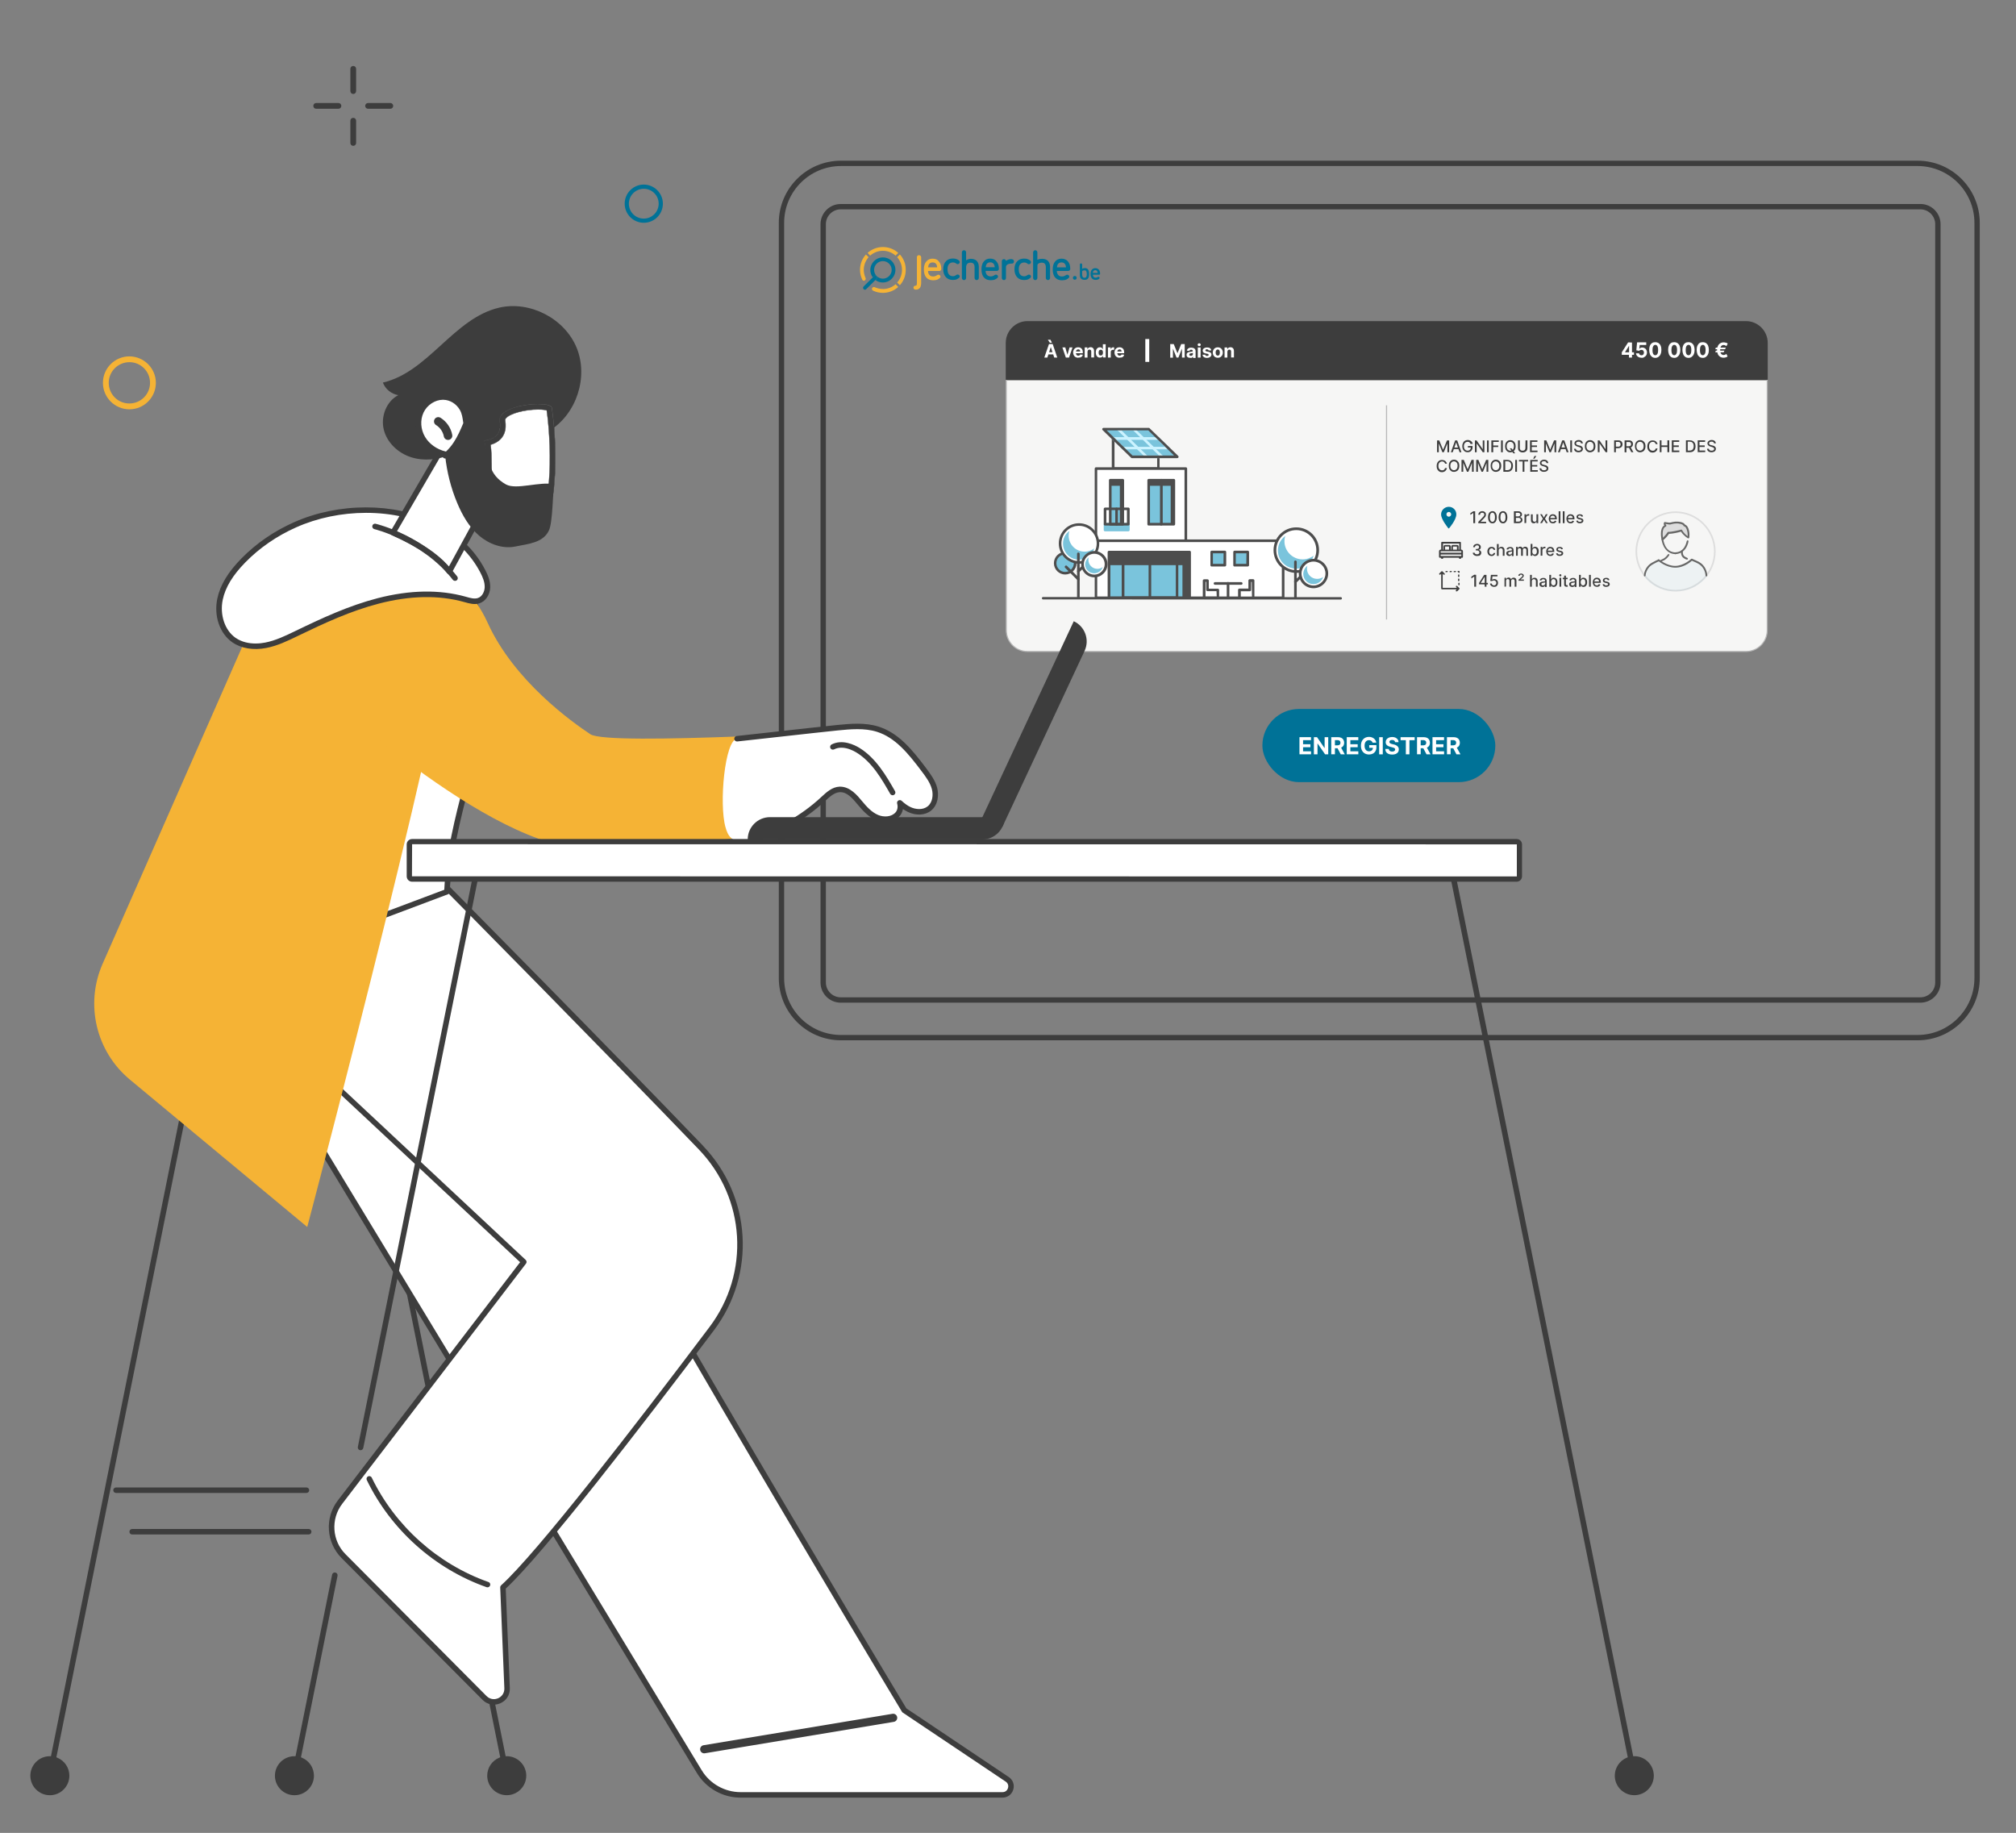 <?xml version="1.0" encoding="UTF-8"?>
<svg id="Calque_2" data-name="Calque 2" xmlns="http://www.w3.org/2000/svg" xmlns:xlink="http://www.w3.org/1999/xlink" viewBox="0 0 769.95 700">
  <rect x="0" y="0" width="769.95" height="700" fill="#808080" stroke="none"/>
  <defs>
    <style>
      .cls-1, .cls-2, .cls-3, .cls-4, .cls-5 {
        fill: none;
      }

      .cls-2 {
        clip-path: url(#clippath-1);
      }

      .cls-6 {
        fill: #f6f6f5;
      }

      .cls-7 {
        fill: #676766;
      }

      .cls-8 {
        fill: #007297;
      }

      .cls-9 {
        fill: #f5b335;
      }

      .cls-10 {
        fill: #fff;
      }

      .cls-11 {
        fill: #b7b7b7;
      }

      .cls-12 {
        fill: #ccf3ff;
      }

      .cls-13 {
        fill: #ddd;
      }

      .cls-14 {
        fill: #3d3d3d;
      }

      .cls-15 {
        fill: #4d4d4d;
      }

      .cls-16 {
        fill: #7ac4dc;
      }

      .cls-3 {
        opacity: .08;
      }

      .cls-4 {
        stroke: #fff;
        stroke-width: 1.5px;
      }

      .cls-5 {
        clip-path: url(#clippath);
      }
    </style>
    <clipPath id="clippath">
      <rect class="cls-1" width="769.95" height="700"/>
    </clipPath>
    <clipPath id="clippath-1">
      <rect class="cls-1" x="624.63" y="195.26" width="30.64" height="30.64"/>
    </clipPath>
  </defs>
  <g id="Calque_1-2" data-name="Calque 1">
    <g class="cls-5">
      <path class="cls-14" d="m88.75,335.91c-.16-.23-.39-.39-.67-.45-.27-.05-.56,0-.79.15-.23.16-.39.39-.45.67L19.46,670.71h-.41c-4.12,0-7.46,3.34-7.46,7.45s3.34,7.45,7.45,7.45,7.45-3.34,7.45-7.45c0-3.01-1.8-5.71-4.58-6.87l-.38-.16.08-.4,67.3-334.02c.06-.28,0-.56-.16-.79Z"/>
      <path class="cls-14" d="m200.99,678.16c0-4.1-3.33-7.44-7.43-7.45l-.43.04-.1-.44-67.3-334.02c-.06-.28-.22-.51-.45-.67-.17-.12-.38-.18-.58-.18-.07,0-.14,0-.21.02-.28.06-.52.22-.67.45-.16.23-.21.52-.16.79l67.38,334.42-.38.16c-2.78,1.17-4.58,3.86-4.58,6.87,0,4.11,3.34,7.45,7.45,7.45s7.45-3.34,7.45-7.45Z"/>
      <path class="cls-14" d="m117.04,570.17c.58,0,1.05-.47,1.05-1.05s-.47-1.05-1.05-1.05H44.31c-.58,0-1.05.47-1.05,1.05s.47,1.05,1.05,1.05h72.73Z"/>
      <path class="cls-14" d="m117.9,583.93H50.48c-.58,0-1.05.47-1.05,1.05s.47,1.05,1.05,1.05h67.42c.58,0,1.05-.47,1.05-1.05s-.47-1.05-1.05-1.05Z"/>
      <g>
        <g>
          <g>
            <path class="cls-10" d="m88.43,381.87l178.67,294.77c3.33,5.49,9.28,8.84,15.7,8.84h100.08c3.2,0,4.47-4.15,1.81-5.94l-39.32-26.36s-126.22-209.17-169.5-295.97l-87.44,24.65Z"/>
            <path class="cls-1" d="m383.55,681.25l-39.32-26.36c-.25-.17-.46-.39-.62-.65-1.25-2.07-125.49-208.2-168.81-294.59l-83.21,23.46,177.28,292.46c2.93,4.84,8.28,7.85,13.94,7.85h100.08c.79,0,1.06-.59,1.14-.84.08-.25.18-.89-.48-1.33Z"/>
            <path class="cls-14" d="m385.28,678.67l-39.12-26.23-.06-.1c-5.17-8.57-126.98-210.77-169.28-295.6-.18-.36-.55-.58-.95-.58-.09,0-.19.01-.29.04l-87.45,24.65c-.31.09-.57.32-.69.63-.12.31-.09.65.08.93l178.67,294.77c3.5,5.77,9.86,9.35,16.6,9.35h100.08c1.93,0,3.55-1.2,4.11-3.05.56-1.85-.11-3.74-1.72-4.82Zm-.3,4.21c-.23.75-.9,1.55-2.09,1.55h-100.08c-6.01,0-11.68-3.19-14.8-8.33L90.05,382.51l.63-.18,84.64-23.86.19.37c43.14,86.14,167.71,292.81,168.96,294.89.08.13.19.25.31.33l39.32,26.36c.99.67,1.1,1.7.88,2.45Z"/>
          </g>
          <g>
            <path class="cls-14" d="m268.94,668.99c-.45,0-.85-.32-.92-.78-.08-.51.26-.99.77-1.08l72.17-12c.51-.09.99.26,1.08.77.08.51-.26.99-.77,1.08l-72.17,12c-.05,0-.1.01-.15.01Z"/>
            <path class="cls-14" d="m268.94,669.61c-.76,0-1.41-.55-1.53-1.3-.07-.41.03-.82.27-1.16.24-.34.6-.56,1.01-.63l72.17-12c.4-.07.81.02,1.15.26.34.24.57.6.64,1.02.14.84-.43,1.65-1.28,1.79l-72.17,12c-.08.01-.17.02-.26.02Zm72.18-13.87s-.04,0-.05,0l-72.18,12c-.08.01-.16.06-.2.13-.05.07-.07.15-.05.23.03.15.16.26.31.26h.04s72.18-12,72.18-12c.17-.03.29-.19.26-.36-.01-.09-.06-.16-.13-.21-.04-.03-.1-.06-.17-.06Z"/>
          </g>
        </g>
        <g>
          <g>
            <path class="cls-10" d="m267.67,438.22c-37.9-39.43-92.87-95-102.6-104.83-13.35,7.38-81.92,39.29-81.92,39.29l116.92,109.25-70.2,91.76c-4.76,6.23-4.19,15.01,1.33,20.57l53.89,54.21c3.24,3.25,8.78.83,8.59-3.75l-1.58-38.48c14.02-12.66,52.98-63.29,79.72-98.79,15.8-20.97,14.04-50.3-4.15-69.23Z"/>
            <path class="cls-14" d="m268.43,437.49c-37.81-39.35-92.11-94.23-102.61-104.84-.2-.21-.48-.31-.75-.31-.17,0-.35.04-.51.13-12.58,6.96-74.8,35.97-81.86,39.25-.32.15-.54.44-.6.79-.06.35.06.7.32.94l116.22,108.59-.28.36-69.35,90.65c-5.06,6.61-4.45,16.05,1.42,21.96l53.89,54.21c1.78,1.79,4.44,2.3,6.75,1.29,2.35-1.03,3.75-3.26,3.64-5.82l-1.56-37.99.17-.16c14.2-13.19,50.97-60.81,79.32-98.45,16.19-21.5,14.41-51.19-4.24-70.59Zm-77.04,167.97c-.23.21-.36.51-.35.83l1.58,38.48c.08,2-1.17,3.28-2.38,3.81-.47.21-1.04.34-1.64.34-.92,0-1.92-.32-2.78-1.18l-53.89-54.21c-5.13-5.16-5.66-13.41-1.24-19.19l70.2-91.76c.33-.43.28-1.04-.12-1.41l-115.78-108.18.67-.31c15.11-7.05,65.45-30.6,78.87-37.79l.33-.18.26.27c10.5,10.61,64.74,65.46,101.76,103.99,17.93,18.66,19.64,47.2,4.07,67.86-28.77,38.19-65.93,86.31-79.59,98.64Z"/>
          </g>
          <path class="cls-14" d="m186.52,604.18c-19.36-6.85-35.59-21.37-44.54-39.85-.18-.37-.56-.59-.95-.59-.15,0-.31.03-.46.1-.52.25-.74.88-.48,1.41,9.19,18.97,25.86,33.88,45.74,40.91.55.2,1.16-.11,1.35-.64.09-.26.08-.55-.04-.81-.12-.25-.33-.45-.6-.54Z"/>
        </g>
      </g>
      <g>
        <g>
          <path class="cls-14" d="m732.37,61.37h-411.19c-13.09,0-23.74,10.65-23.74,23.74v288.45c0,13.09,10.65,23.74,23.74,23.74h411.19c13.09,0,23.74-10.65,23.74-23.74V85.11c0-13.09-10.65-23.74-23.74-23.74Zm21.7,23.74v288.45c0,11.97-9.74,21.7-21.7,21.7h-411.19c-11.97,0-21.7-9.74-21.7-21.7V85.11c0-11.97,9.74-21.7,21.7-21.7h411.19c11.97,0,21.7,9.74,21.7,21.7Z"/>
          <path class="cls-14" d="m733.43,77.91h-412.35c-4.25,0-7.71,3.46-7.71,7.71v289.6c0,4.25,3.46,7.71,7.71,7.71h412.35c4.25,0,7.71-3.46,7.71-7.71V85.61c0-4.25-3.46-7.71-7.7-7.71Zm5.66,7.71v289.6c0,3.12-2.54,5.66-5.66,5.66h-412.35c-3.12,0-5.66-2.54-5.66-5.66V85.61c0-3.12,2.54-5.66,5.66-5.66h412.35c3.12,0,5.66,2.54,5.66,5.66Z"/>
        </g>
        <g>
          <g>
            <path class="cls-1" d="m337.19,106.42c1.66,0,3.07-1.22,3.32-2.85.03-.16.03-.34.03-.5,0-.19-.03-.41-.06-.6-.13-.63-.41-1.22-.85-1.69-.63-.69-1.5-1.06-2.44-1.06-1.85,0-3.35,1.5-3.35,3.35,0,1.85,1.5,3.35,3.35,3.35Z"/>
            <path class="cls-8" d="m334.81,105.45c.28.28.28.75,0,1.03l-.47.47c.78.6,1.79.94,2.85.94,2.35,0,4.38-1.75,4.73-4.07.03-.25.06-.5.06-.72,0-.28-.03-.56-.06-.85-.16-.91-.6-1.75-1.22-2.44-.91-.97-2.19-1.5-3.51-1.5-2.66,0-4.79,2.16-4.79,4.79,0,1.06.34,2.04.94,2.85l.47-.47c.28-.31.72-.31,1-.03Zm2.38-5.73c.94,0,1.82.38,2.44,1.06.44.47.75,1.06.85,1.69.03.19.06.41.06.6,0,.16,0,.34-.03.5-.25,1.63-1.69,2.85-3.32,2.85-1.85,0-3.35-1.5-3.35-3.35,0-1.85,1.5-3.35,3.35-3.35Z"/>
            <path class="cls-8" d="m334.81,106.48c.28-.28.28-.75,0-1.03-.28-.28-.75-.28-1.03,0l-.44.47-3.51,3.48c-.28.28-.28.75,0,1.03.13.16.31.22.5.22s.38-.06.5-.22l3.51-3.48.47-.47Z"/>
            <path class="cls-9" d="m332.34,97.62c1.35-1.19,3.07-1.85,4.85-1.85s3.51.66,4.85,1.85l1.03-1.03c-1.63-1.47-3.7-2.25-5.86-2.25s-4.26.81-5.86,2.25l.97,1.03Z"/>
            <path class="cls-9" d="m337.19,110.37c-1.1,0-2.16-.25-3.13-.69-.09-.06-.22-.06-.31-.06-.28,0-.53.16-.66.41-.16.34-.03.78.34.97,1.19.56,2.44.85,3.76.85,2.19,0,4.26-.81,5.86-2.25l-1-1.06c-1.35,1.22-3.07,1.85-4.85,1.85Z"/>
            <path class="cls-9" d="m330.24,107.14c.34-.16.5-.6.34-.97-.03-.06-.06-.16-.09-.22-.38-.91-.6-1.88-.6-2.88,0-1.79.66-3.51,1.85-4.85l-1.03-1.03c-1.47,1.63-2.25,3.7-2.25,5.86,0,1.19.25,2.35.72,3.44.03.09.09.19.13.28.16.41.56.56.94.38Z"/>
            <path class="cls-9" d="m343.67,97.18l-1.03,1.03c1.19,1.35,1.85,3.07,1.85,4.85s-.66,3.51-1.85,4.85l1.03,1.03c1.47-1.63,2.25-3.7,2.25-5.86.03-2.22-.78-4.29-2.25-5.92Z"/>
          </g>
          <path class="cls-8" d="m420.15,104.54c0-.66-.16-1.16-.47-1.53-.31-.38-.78-.6-1.35-.6s-1.03.22-1.35.6c-.31.41-.47.94-.47,1.63,0,.75.19,1.32.53,1.69s.81.56,1.41.56c.34,0,.66-.06.91-.16.16-.06.31-.19.47-.31.09-.06.13-.19.13-.28,0-.13-.06-.22-.13-.31-.16-.16-.41-.16-.6-.03-.25.19-.5.25-.78.25-.34,0-.6-.09-.78-.31-.16-.19-.25-.47-.28-.81h2.35c.22.03.41-.16.41-.38Zm-2.76-.34c.03-.19.06-.38.09-.47.16-.34.41-.53.81-.53s.69.19.81.53c.06.13.09.28.09.5h-1.82v-.03Z"/>
          <path class="cls-9" d="m351.03,97.46h-.13c-.41,0-.72.34-.72.75v9.87c-.03.69-.09,1.03-.47,1.03h-.09c-.41,0-.75.34-.75.75s.34.75.75.75h.31c.56,0,1-.22,1.38-.66.44-.5.5-1.5.5-1.91v-9.83c-.03-.41-.38-.75-.78-.75Z"/>
          <path class="cls-9" d="m356.2,98.78c-1.03,0-1.88.38-2.47,1.13-.6.72-.88,1.72-.88,3.01s.31,2.41.97,3.1c.6.69,1.47,1.03,2.57,1.03.66,0,1.22-.09,1.69-.31.28-.13.56-.31.85-.56.16-.13.25-.31.25-.53s-.09-.41-.25-.53c-.28-.25-.72-.28-1.06-.03-.44.31-.94.5-1.47.5-.63,0-1.13-.19-1.47-.6-.31-.34-.47-.85-.5-1.5h4.32c.41,0,.75-.34.75-.75,0-1.19-.28-2.13-.88-2.82-.53-.78-1.35-1.13-2.41-1.13Zm-1.53,2.41c.28-.66.78-.97,1.53-.97s1.25.31,1.53.97c.09.22.16.53.19.91h-3.44c.03-.38.09-.69.19-.91Z"/>
          <path class="cls-8" d="m378.19,98.75c-1.03,0-1.88.38-2.47,1.13-.6.72-.88,1.72-.88,3.01s.31,2.41.97,3.1c.6.69,1.47,1.03,2.57,1.03.66,0,1.22-.09,1.69-.31.28-.13.56-.31.85-.56.16-.13.25-.31.25-.53s-.09-.41-.25-.53c-.28-.25-.72-.28-1.06-.03-.44.31-.94.5-1.47.5-.63,0-1.13-.19-1.47-.6-.31-.34-.47-.85-.5-1.5h4.32c.41,0,.75-.34.75-.75,0-1.19-.28-2.13-.88-2.82-.56-.78-1.38-1.13-2.41-1.13Zm-1.53,2.41c.28-.66.78-.97,1.53-.97s1.25.31,1.53.97c.09.22.16.53.19.91h-3.44c.03-.38.09-.69.19-.91Z"/>
          <path class="cls-8" d="m408.75,102.66c0-1.19-.28-2.13-.88-2.82-.6-.72-1.44-1.06-2.47-1.06s-1.88.38-2.47,1.13c-.6.72-.88,1.72-.88,3.01s.31,2.41.97,3.1c.6.69,1.47,1.03,2.57,1.03.66,0,1.22-.09,1.69-.31.28-.13.56-.31.85-.56.16-.13.25-.31.25-.53s-.09-.41-.25-.53c-.28-.25-.72-.28-1.06-.03-.44.31-.94.5-1.47.5-.63,0-1.13-.19-1.47-.6-.31-.34-.47-.85-.5-1.5h4.32c.47-.03.81-.38.81-.81Zm-3.35-2.44c.75,0,1.25.31,1.53.97.09.22.16.53.19.91h-3.44c.03-.38.09-.69.19-.91.28-.66.78-.97,1.53-.97Z"/>
          <path class="cls-8" d="m393.5,105.07c-.28-.25-.75-.28-1.06-.03-.41.31-.81.47-1.28.47-.72,0-1.22-.25-1.6-.75-.31-.41-.47-1.03-.47-1.88s.16-1.47.47-1.88c.38-.5.91-.75,1.6-.75.47,0,.91.16,1.28.47.31.25.75.25,1.06-.03.16-.16.25-.34.25-.56s-.09-.44-.28-.6c-.28-.22-.53-.41-.81-.5-.41-.19-.91-.28-1.5-.28-1.1,0-2,.34-2.66,1.03-.72.72-1.06,1.75-1.06,3.07s.38,2.35,1.06,3.07c.66.69,1.57,1.03,2.66,1.03.6,0,1.1-.09,1.5-.28.25-.13.53-.28.81-.5.19-.16.28-.34.28-.56.03-.19-.06-.38-.25-.53h0Z"/>
          <path class="cls-8" d="m366.29,105.04c-.28-.25-.75-.28-1.06-.03-.41.31-.81.47-1.28.47-.72,0-1.22-.25-1.6-.75-.31-.41-.47-1.03-.47-1.88s.16-1.47.47-1.88c.38-.5.91-.75,1.6-.75.47,0,.91.16,1.28.47.31.25.75.25,1.06-.03.16-.16.25-.34.25-.56s-.09-.44-.28-.6c-.28-.22-.53-.41-.81-.5-.41-.19-.91-.28-1.5-.28-1.1,0-2,.34-2.66,1.03-.72.72-1.06,1.75-1.06,3.07s.38,2.35,1.06,3.07c.66.69,1.57,1.03,2.66,1.03.6,0,1.1-.09,1.5-.28.25-.13.53-.28.81-.5.19-.16.28-.34.28-.56,0-.16-.06-.38-.25-.53h0Z"/>
          <path class="cls-8" d="m370.86,98.84c-.72,0-1.35.19-1.88.6v-3.07c0-.44-.38-.81-.81-.81s-.81.38-.81.81v9.8c0,.44.38.81.81.81s.81-.38.81-.81v-4.1c0-.56.16-1,.44-1.32.28-.28.69-.44,1.19-.44,1.1,0,1.6.53,1.6,1.75v4.1c0,.44.38.81.81.81s.81-.38.81-.81v-4.29c0-.91-.28-1.66-.78-2.22-.53-.53-1.28-.81-2.19-.81Z"/>
          <path class="cls-8" d="m398.07,98.84c-.78,0-1.38.13-1.88.38v-2.85c0-.44-.38-.81-.81-.81s-.81.38-.81.81v9.8c0,.44.38.81.81.81s.81-.38.81-.81l.03-4.92c0-.63,1.03-.94,1.6-.94,1.1,0,1.6.53,1.6,1.75v4.1c0,.44.38.81.81.81s.81-.38.81-.81v-4.29c0-.91-.28-1.66-.78-2.22-.53-.53-1.28-.81-2.19-.81Z"/>
          <path class="cls-8" d="m386.86,99.12c-.47-.31-1.19-.13-1.5-.06-.56.16-.85.34-1.16.56-.06-.38-.38-.66-.78-.66-.47,0-.81.38-.81.81v6.39c0,.47.38.81.81.81s.78-.34.78-.78v-4.07c0-.5.09-.69.41-.97.28-.25.69-.41,1.32-.47h.28c.31,0,.6-.03.78-.19s.28-.38.25-.63c.03-.31-.13-.6-.38-.75Z"/>
          <path class="cls-8" d="m414.3,102.38c-.41,0-.75.09-1,.31v-1.66c0-.25-.19-.44-.44-.44s-.44.19-.44.44v4.1c0,1.57,1.25,1.75,1.79,1.75.6,0,.94-.13,1.22-.41.38-.38.53-.97.53-1.85s-.19-1.5-.53-1.85c-.28-.25-.66-.41-1.13-.41Zm.6,3.29c-.13.28-.38.41-.72.41s-.6-.13-.72-.41c-.13-.22-.16-.56-.16-1.03v-1.06c0-.16.56-.34.88-.34.34,0,.6.13.72.41.09.22.16.56.16,1.03,0,.44-.03.78-.16,1Z"/>
          <circle class="cls-8" cx="410.48" cy="106.11" r=".72"/>
        </g>
        <g>
          <path class="cls-14" d="m384.12,130.94c0-4.57,3.74-8.31,8.31-8.31h274.39c4.57,0,8.31,3.74,8.31,8.31v14.14h-291.02v-14.14h0Z"/>
          <path class="cls-10" d="m400,136.55h-1.16l1.79-5.16h1.41l1.75,5.16h-1.16l-1.29-3.95h-.04l-1.29,3.95Zm-.08-2.04h2.74v.83h-2.74v-.83Zm1.04-3.62l-.75-1.12h1l.54,1.12h-.79Zm8.65,1.79l-1.33,3.87h-1.21l-1.33-3.87h1.12l.79,2.74h.04l.79-2.74h1.12Zm2.2,3.95c-.42,0-.75-.08-1.04-.25-.29-.17-.5-.37-.67-.71-.17-.29-.25-.67-.25-1.04,0-.42.08-.75.25-1.04.17-.29.37-.54.67-.71.29-.17.62-.25,1-.25.25,0,.5.04.71.12s.42.21.58.37.29.37.37.62.12.54.12.87v.29h-3.24v-.67h2.25c0-.17-.04-.29-.08-.42-.08-.12-.17-.21-.29-.29s-.25-.08-.42-.08-.29.04-.42.12-.21.17-.29.29-.12.25-.12.42v.62c0,.21.04.37.12.5s.17.25.29.33.29.12.46.12c.12,0,.21,0,.33-.04.08-.04.17-.08.25-.17.08-.08.12-.17.17-.25l1,.08c-.04.25-.17.46-.29.62-.17.17-.33.33-.58.42-.29,0-.58.08-.87.08Zm3.53-2.33v2.25h-1.08v-3.87h1.04v.67h.04c.08-.21.21-.42.42-.54s.46-.21.75-.21c.25,0,.5.04.71.17s.37.29.46.5c.12.21.17.46.17.79v2.45h-1.08v-2.25c0-.25-.04-.42-.17-.54-.12-.12-.29-.21-.5-.21-.12,0-.29.04-.37.08-.12.04-.21.17-.25.29-.08.12-.12.25-.12.42Zm4.74,2.29c-.29,0-.54-.08-.79-.21-.25-.17-.42-.37-.58-.67-.12-.29-.21-.67-.21-1.08,0-.46.08-.79.21-1.12.12-.29.33-.5.58-.67.25-.17.5-.21.79-.21.21,0,.42.04.54.12.17.08.25.17.33.29s.17.21.21.33h.04v-1.91h1.08v5.07h-1.04v-.62h-.04c-.04.12-.12.21-.21.33-.08.08-.21.21-.37.25s-.33.08-.54.08Zm.33-.83c.17,0,.33-.04.46-.12s.21-.21.29-.42c.08-.17.08-.37.08-.58,0-.25-.04-.42-.08-.58-.08-.17-.17-.29-.29-.37s-.25-.12-.46-.12c-.17,0-.33.04-.46.12s-.21.21-.29.42c-.04.17-.08.37-.08.58s.04.42.08.58c.08.17.17.29.29.42.12.04.29.08.46.08Zm2.74.79v-3.87h1.04v.67h.04c.08-.25.21-.42.37-.54s.37-.17.58-.17h.17s.12,0,.17.04v.96s-.12-.04-.21-.04h-.25c-.17,0-.29.04-.42.08-.12.08-.21.17-.29.29s-.12.25-.12.42v2.16h-1.08Zm4.45.08c-.42,0-.75-.08-1.04-.25-.29-.17-.5-.37-.67-.71-.17-.29-.25-.67-.25-1.04,0-.42.08-.75.25-1.04.17-.29.37-.54.67-.71.29-.17.62-.25,1-.25.25,0,.5.04.71.12s.42.21.58.37.29.37.37.62.12.54.12.87v.29h-3.24v-.67h2.25c0-.17-.04-.29-.08-.42-.08-.12-.17-.21-.29-.29s-.25-.08-.42-.08-.29.04-.42.12-.21.17-.29.29-.12.25-.12.42v.62c0,.21.04.37.12.5s.17.25.29.33.29.12.46.12c.12,0,.21,0,.33-.04.08-.04.17-.08.25-.17.08-.08.12-.17.17-.25l1,.08c-.04.25-.17.46-.29.62-.17.17-.33.33-.58.42-.25,0-.54.08-.87.08Z"/>
          <path class="cls-4" d="m438.17,129.48v8.73"/>
          <path class="cls-10" d="m446.94,131.4h1.33l1.41,3.45h.04l1.41-3.45h1.33v5.16h-1.04v-3.33h-.04l-1.33,3.33h-.71l-1.33-3.33h-.04v3.37h-1.04v-5.2h0Zm7.53,5.24c-.25,0-.46-.04-.67-.12s-.33-.21-.46-.37c-.12-.17-.17-.37-.17-.62,0-.21.04-.37.12-.54s.17-.25.33-.33c.12-.08.29-.17.46-.21s.37-.08.54-.08c.21-.04.42-.04.54-.08.12-.04.25-.04.29-.08.04-.04.08-.08.08-.17h0c0-.17-.04-.29-.17-.37-.08-.08-.25-.12-.42-.12-.21,0-.33.04-.46.12-.12.08-.21.21-.21.33l-1-.08c.04-.25.17-.46.29-.62.17-.17.33-.29.58-.42.25-.08.5-.12.83-.12.21,0,.42.04.62.08.21.04.37.12.54.25s.29.25.37.42c.08.17.12.37.12.58v2.62h-1v-.54h-.04c-.04.12-.12.21-.25.33-.08.08-.21.17-.37.21-.17-.08-.33-.04-.54-.04Zm.33-.75c.17,0,.29-.04.42-.08.12-.08.21-.17.29-.25.08-.12.08-.21.08-.37v-.42s-.08.04-.12.04-.12.04-.21.04-.12.04-.21.04-.12,0-.21.04c-.12,0-.25.04-.33.08-.08.04-.17.08-.21.17s-.08.17-.08.25c0,.17.04.25.17.33.08.08.25.12.42.12Zm2.66.67v-3.87h1.08v3.87h-1.08Zm.54-4.37c-.17,0-.29-.04-.42-.17s-.17-.25-.17-.37c0-.17.04-.29.17-.37.12-.12.25-.17.42-.17s.29.04.42.17.17.25.17.37c0,.17-.04.29-.17.37-.08.12-.25.17-.42.17Zm4.61,1.62l-1,.04c0-.08-.04-.17-.12-.21-.04-.08-.12-.12-.21-.17-.08-.04-.21-.08-.33-.08-.17,0-.29.04-.42.12s-.17.17-.17.29c0,.08.04.17.12.25.08.08.21.12.37.17l.71.12c.37.08.67.21.83.37s.29.37.29.67c0,.25-.08.46-.21.67-.17.21-.33.33-.62.46-.25.12-.54.17-.87.17-.5,0-.91-.12-1.21-.33-.29-.21-.46-.5-.54-.87l1.04-.04c.04.17.12.29.25.37.12.08.29.12.46.12.21,0,.33-.04.46-.12.12-.08.17-.17.17-.29,0-.08-.04-.17-.12-.25-.08-.08-.21-.12-.37-.17l-.67-.12c-.37-.08-.67-.21-.83-.37s-.29-.42-.29-.71c0-.25.08-.46.21-.62s.33-.33.58-.42.54-.17.87-.17c.5,0,.87.08,1.16.29.25.17.42.46.46.83Zm2.49,2.83c-.37,0-.71-.08-1-.25-.29-.17-.5-.42-.67-.71s-.25-.67-.25-1.04c0-.42.08-.75.25-1.04s.37-.54.67-.71.62-.25,1-.25.71.08,1,.25c.29.17.5.42.67.71s.25.67.25,1.04-.08.75-.25,1.04-.37.54-.67.71c-.25.17-.58.25-1,.25Zm0-.83c.17,0,.33-.04.46-.17.12-.08.21-.25.25-.42s.08-.37.08-.58-.04-.42-.08-.58-.17-.33-.25-.42c-.12-.08-.25-.17-.46-.17-.17,0-.33.04-.46.17-.12.08-.21.25-.29.42-.04.17-.08.37-.08.58s.04.42.08.58.17.33.29.42.29.17.46.17Zm3.66-1.5v2.25h-1.08v-3.87h1.04v.67h.04c.08-.21.21-.42.42-.54s.46-.21.75-.21c.25,0,.5.04.71.17s.37.29.46.5c.12.21.17.46.17.79v2.45h-1.08v-2.25c0-.25-.04-.42-.17-.54s-.29-.21-.5-.21c-.12,0-.29.04-.37.08-.12.04-.21.17-.25.29-.08.12-.12.25-.12.42Z"/>
          <path class="cls-10" d="m619.39,135.51v-.96l2.41-3.78h.83v1.33h-.5l-1.5,2.41v.04h3.41v.96h-4.66Zm2.74,1.04v-1.29l.04-.42v-4.03h1.12v5.74h-1.16Zm4.82.08c-.42,0-.75-.08-1.08-.21-.29-.17-.54-.33-.75-.62-.17-.25-.29-.54-.29-.87h1.16c0,.21.12.42.29.54s.37.21.62.21c.21,0,.37-.04.5-.12.17-.08.25-.21.33-.37s.12-.33.12-.54-.04-.37-.12-.54c-.08-.17-.21-.29-.33-.37-.17-.08-.33-.12-.5-.12s-.33.04-.5.08c-.17.08-.29.17-.37.29l-1.08-.21.29-3.03h3.49v1h-2.49l-.17,1.46h.04c.08-.12.25-.25.46-.37.21-.08.42-.12.67-.12.33,0,.67.08.91.25.29.17.5.37.62.67.17.29.25.62.25.96,0,.37-.08.75-.25,1.04-.17.29-.42.54-.75.71-.29.25-.67.33-1.08.33Zm5.24.04c-.5,0-.91-.12-1.25-.37-.33-.25-.62-.58-.79-1.04s-.29-1-.29-1.62.08-1.16.29-1.62c.17-.46.46-.79.79-1,.33-.25.75-.33,1.25-.33s.87.12,1.25.33c.33.25.62.58.79,1,.21.46.29.96.29,1.58s-.08,1.16-.29,1.62c-.17.46-.46.79-.79,1.04-.37.29-.79.42-1.25.42Zm0-1c.33,0,.58-.17.79-.5s.29-.83.29-1.5c0-.42-.04-.79-.12-1.08s-.21-.5-.37-.67c-.17-.17-.33-.21-.58-.21-.33,0-.58.17-.79.5s-.29.83-.29,1.46c0,.46.04.79.12,1.12.08.29.21.5.37.67.17.12.33.21.58.21Zm7.23,1c-.5,0-.91-.12-1.25-.37-.33-.25-.62-.58-.79-1.04s-.29-1-.29-1.62.08-1.16.29-1.62c.17-.46.46-.79.79-1,.33-.25.75-.33,1.25-.33s.87.12,1.25.33c.33.25.62.58.79,1,.17.46.29.96.29,1.58s-.08,1.16-.29,1.62c-.17.46-.46.79-.79,1.04-.33.29-.75.42-1.25.42Zm0-1c.33,0,.58-.17.79-.5s.29-.83.29-1.5c0-.42-.04-.79-.12-1.08s-.21-.5-.37-.67c-.17-.17-.33-.21-.58-.21-.33,0-.58.17-.79.5s-.29.83-.29,1.46c0,.46.04.79.12,1.12.08.29.21.5.37.67.21.12.37.21.58.21Zm5.45,1c-.5,0-.91-.12-1.25-.37-.33-.25-.62-.58-.79-1.04s-.29-1-.29-1.62.08-1.16.29-1.62c.17-.46.46-.79.79-1,.33-.25.75-.33,1.25-.33s.87.12,1.25.33c.33.25.62.58.79,1,.17.46.29.96.29,1.58s-.08,1.16-.29,1.62c-.17.46-.46.79-.79,1.04-.33.29-.75.42-1.25.42Zm0-1c.33,0,.58-.17.79-.5s.29-.83.29-1.5c0-.42-.04-.79-.12-1.08s-.21-.5-.37-.67c-.17-.17-.33-.21-.58-.21-.33,0-.58.17-.79.5s-.29.83-.29,1.46c0,.46.04.79.12,1.12.08.29.21.5.37.67.17.12.37.21.58.21Zm5.45,1c-.5,0-.91-.12-1.25-.37-.33-.25-.62-.58-.79-1.04s-.29-1-.29-1.62.08-1.16.29-1.62c.21-.46.46-.79.79-1,.33-.25.75-.33,1.25-.33s.91.12,1.25.33c.33.25.62.58.79,1,.17.46.29.96.29,1.58s-.08,1.16-.29,1.62c-.17.46-.46.79-.79,1.04-.33.29-.75.42-1.25.42Zm0-1c.33,0,.58-.17.79-.5s.29-.83.29-1.5c0-.42-.04-.79-.12-1.08s-.21-.5-.37-.67c-.17-.17-.33-.21-.58-.21-.33,0-.58.17-.79.5s-.29.83-.29,1.46c0,.46.04.79.12,1.12.08.29.21.5.37.67.17.12.37.21.58.21Zm8.81-2.91l-.29.62h-3.74l.21-.62h3.82Zm-.54,1.16l-.29.62h-3.2l.21-.62h3.28Zm1.25-2.7l-.46.96c-.08-.04-.17-.12-.29-.17-.12-.08-.21-.12-.37-.17-.12-.04-.29-.08-.46-.08-.25,0-.5.08-.67.21-.21.12-.33.33-.46.62s-.17.62-.17,1.08.04.79.17,1.08c.12.29.25.46.46.62.21.12.42.21.67.21.17,0,.33-.04.46-.08.12-.04.25-.08.37-.17.08-.04.21-.12.25-.17l.46.96c-.21.17-.42.29-.71.37-.25.08-.54.12-.83.12-.5,0-.91-.12-1.29-.33-.37-.25-.67-.58-.87-1-.21-.46-.33-.96-.33-1.58s.12-1.16.33-1.58c.21-.46.5-.79.87-1,.37-.25.83-.37,1.29-.37.29,0,.58.04.83.12.33.04.54.17.75.33Z"/>
          <path class="cls-6" d="m392.43,248.8c-4.49,0-8.11-3.62-8.11-8.11v-95.41h290.61v95.41c0,4.49-3.62,8.11-8.11,8.11h-274.39Z"/>
          <g>
            <g>
              <path class="cls-15" d="m424.61,178.96v-11.47c0-.25.21-.5.5-.5h17.25c.25,0,.5.21.5.5v11.47c0,.25-.21.5-.5.5h-17.25c-.29,0-.5-.25-.5-.5Zm17.34-10.98h-16.3v10.48h16.3v-10.48Z"/>
              <rect class="cls-10" x="418.63" y="178.96" width="34.3" height="27.56"/>
              <path class="cls-15" d="m418.09,206.52v-27.56c0-.25.21-.5.5-.5h34.3c.25,0,.5.21.5.5v27.56c0,.25-.21.5-.5.5h-34.3c-.29,0-.5-.25-.5-.5Zm34.3-27.07h-33.34v26.61h33.34v-26.61Z"/>
              <g>
                <g>
                  <rect class="cls-16" x="422.04" y="200.2" width="8.9" height="2.2"/>
                  <path class="cls-16" d="m421.54,202.41v-2.2c0-.25.21-.5.5-.5h8.9c.25,0,.5.21.5.5v2.2c0,.25-.21.5-.5.5h-8.9c-.29,0-.5-.21-.5-.5Zm8.86-1.66h-7.86v1.21h7.86v-1.21Z"/>
                </g>
                <g>
                  <g>
                    <rect class="cls-16" x="443.57" y="183.45" width="4.78" height="16.8"/>
                    <path class="cls-15" d="m443.03,200.2v-16.8c0-.25.21-.5.5-.5h4.78c.25,0,.5.21.5.5v16.8c0,.25-.21.5-.5.5h-4.78c-.29.04-.5-.21-.5-.5Zm4.78-16.3h-3.82v15.8h3.82v-15.8Z"/>
                  </g>
                  <g>
                    <rect class="cls-16" x="438.75" y="183.45" width="4.78" height="16.8"/>
                    <path class="cls-15" d="m438.21,200.2v-16.8c0-.25.21-.5.5-.5h4.78c.25,0,.5.21.5.5v16.8c0,.25-.21.5-.5.5h-4.78c-.29.04-.5-.21-.5-.5Zm4.82-16.3h-3.82v15.8h3.82v-15.8Z"/>
                  </g>
                  <polygon class="cls-15" points="448.35 200.2 447.11 200.2 447.11 185.53 438.71 185.53 438.71 183.45 448.35 183.45 448.35 200.2"/>
                </g>
                <g>
                  <g>
                    <rect class="cls-16" x="424.03" y="183.45" width="4.78" height="16.8"/>
                    <path class="cls-15" d="m423.53,200.2v-16.8c0-.25.21-.5.5-.5h4.78c.25,0,.5.21.5.5v16.8c0,.25-.21.5-.5.5h-4.78c-.29.04-.5-.21-.5-.5Zm4.82-16.3h-3.82v15.8h3.82v-15.8Z"/>
                  </g>
                  <g>
                    <path class="cls-15" d="m421.54,200.2v-5.86c0-.25.21-.5.5-.5h8.9c.25,0,.5.21.5.5v5.86c0,.25-.21.5-.5.5h-8.9c-.29.04-.5-.21-.5-.5Zm8.86-5.4h-7.86v4.91h7.86v-4.91Z"/>
                    <path class="cls-15" d="m426.44,200.74c.25,0,.5-.21.5-.5v-5.86c0-.25-.21-.5-.5-.5s-.5.21-.5.5v5.86c.04.25.25.5.5.5Z"/>
                  </g>
                  <polygon class="cls-15" points="428.9 200.2 427.69 200.2 427.69 185.53 424.07 185.53 424.07 183.45 428.9 183.45 428.9 200.2"/>
                </g>
              </g>
              <polygon class="cls-16" points="432.35 174.47 449.6 174.47 438.71 163.91 421.45 163.91 432.35 174.47"/>
              <path class="cls-12" d="m437.63,174.84l-10.89-10.56c-.17-.17-.21-.37-.12-.54.04-.17.25-.33.5-.33h5.86c.12,0,.25.04.33.17l10.89,10.52c.17.17.21.37.12.54-.04.17-.25.33-.5.33h-5.86c-.12,0-.25-.04-.33-.12Zm-4.86-10.48h-4.49l9.85,9.6h4.49l-9.85-9.6Z"/>
              <path class="cls-12" d="m428.52,171.43l-3.74-3.62c-.17-.17-.21-.37-.12-.54.04-.17.25-.33.5-.33h17.25c.12,0,.25.04.33.17l3.74,3.62c.17.17.21.37.12.54-.04.17-.25.33-.5.33h-17.25c-.12,0-.25-.04-.33-.17Zm13.68-3.45h-15.88l2.7,2.66h15.88l-2.7-2.66Z"/>
              <path class="cls-15" d="m432.01,174.84l-10.89-10.56c-.17-.17-.21-.37-.12-.54.04-.17.25-.33.5-.33h17.25c.12,0,.25.04.33.17l10.89,10.52c.17.17.21.37.12.54-.04.17-.25.33-.5.33h-17.25c-.12,0-.29-.04-.33-.12Zm6.53-10.48h-15.88l9.85,9.6h15.88l-9.85-9.6Z"/>
            </g>
            <rect class="cls-10" x="418.63" y="206.52" width="71.47" height="21.79"/>
            <path class="cls-15" d="m418.09,228.31v-21.79c0-.25.21-.5.5-.5h71.47c.25,0,.5.21.5.5v21.79c0,.25-.21.5-.5.5h-71.47c-.29,0-.5-.21-.5-.5Zm71.51-21.29h-70.55v20.79h70.51v-20.79h.04Z"/>
            <g>
              <g>
                <rect class="cls-16" x="423.53" y="210.85" width="30.81" height="17.46"/>
                <path class="cls-15" d="m423.03,228.31v-17.46c0-.25.21-.5.5-.5h30.81c.25,0,.5.21.5.5v17.46c0,.25-.21.5-.5.5h-30.81c-.25,0-.5-.21-.5-.5Zm30.81-17h-29.77v16.46h29.77v-16.46Z"/>
              </g>
              <path class="cls-15" d="m428.4,228.31v-17.46c0-.25.21-.5.5-.5h20.62c.25,0,.5.21.5.5v17.46c0,.25-.21.5-.5.5h-20.62c-.29,0-.5-.21-.5-.5Zm20.66-17h-19.62v16.46h19.62v-16.46Z"/>
              <path class="cls-15" d="m439.17,228.81c.25,0,.5-.21.5-.5v-17.46c0-.25-.21-.5-.5-.5s-.5.21-.5.5v17.46c.04.29.25.5.5.5Z"/>
            </g>
            <g>
              <rect class="cls-16" x="462.78" y="210.85" width="5.03" height="5.03"/>
              <path class="cls-15" d="m462.28,215.84v-5.03c0-.25.21-.5.5-.5h5.03c.25,0,.5.21.5.5v5.03c0,.25-.21.5-.5.5h-5.03c-.29.04-.5-.17-.5-.5Zm5.03-4.53h-4.07v4.03h4.03l.04-4.03h0Z"/>
            </g>
            <g>
              <rect class="cls-16" x="471.51" y="210.85" width="5.03" height="5.03"/>
              <path class="cls-15" d="m471.01,215.84v-5.03c0-.25.21-.5.5-.5h5.03c.25,0,.5.21.5.5v5.03c0,.25-.21.5-.5.5h-5.03c-.29.04-.5-.17-.5-.5Zm5.03-4.53h-4.07v4.03h4.03l.04-4.03h0Z"/>
            </g>
            <polygon class="cls-15" points="454.34 228.31 451.6 228.31 451.6 215.84 423.53 215.84 423.53 210.85 454.34 210.85 454.34 228.31"/>
            <g>
              <g>
                <circle class="cls-10" cx="495.08" cy="210.1" r="8.19"/>
                <path class="cls-16" d="m490.88,204.65c-.21.67-.33,1.29-.33,2.04,0,3.82,3.12,6.94,6.94,6.94,1.58,0,3.03-.54,4.2-1.41-.87,2.87-3.49,4.95-6.69,4.95-3.82,0-6.94-3.12-6.94-6.94,0-2.29,1.08-4.28,2.83-5.57Z"/>
                <path class="cls-15" d="m486.39,210.1c0-4.78,3.87-8.69,8.69-8.69s8.69,3.87,8.69,8.69-3.87,8.69-8.69,8.69-8.69-3.91-8.69-8.69Zm1.04,0c0,4.2,3.45,7.65,7.65,7.65s7.65-3.45,7.65-7.65-3.45-7.65-7.65-7.65-7.65,3.41-7.65,7.65Z"/>
              </g>
              <path class="cls-15" d="m494.75,228.77c.25,0,.5-.21.5-.5v-13.72c0-.25-.21-.5-.5-.5-.25,0-.5.21-.5.5v13.64c0,.33.25.58.5.58Z"/>
              <path class="cls-15" d="m494.75,222.7c.12,0,.25-.04.37-.17l5.32-5.32c.12-.12.17-.21.17-.37s-.04-.25-.17-.37c-.21-.21-.5-.21-.71,0l-5.32,5.32c-.12.12-.17.21-.17.37s.04.25.17.37c.12.12.25.17.33.17Z"/>
              <g>
                <circle class="cls-10" cx="501.65" cy="219.04" r="5.07"/>
                <path class="cls-16" d="m499.32,216.09c-.12.37-.17.75-.17,1.12,0,2.16,1.75,3.87,3.87,3.87.87,0,1.66-.25,2.33-.75-.5,1.58-1.95,2.74-3.74,2.74-2.16,0-3.87-1.75-3.87-3.87.04-1.29.62-2.37,1.58-3.12Z"/>
                <path class="cls-15" d="m496.04,219.04c0-3.08,2.54-5.61,5.61-5.61s5.61,2.54,5.61,5.61-2.54,5.61-5.61,5.61-5.61-2.49-5.61-5.61Zm1.04,0c0,2.54,2.04,4.57,4.57,4.57s4.57-2.04,4.57-4.57-2.04-4.57-4.57-4.57-4.57,2.04-4.57,4.57Z"/>
              </g>
            </g>
            <g>
              <g>
                <polygon class="cls-10" points="465.07 228.31 465.07 225.31 461.16 225.31 461.16 221.74 459.87 221.74 459.87 228.31 465.07 228.31"/>
                <path class="cls-15" d="m459.37,228.31v-6.57c0-.25.21-.5.5-.5h1.29c.25,0,.5.21.5.5v3.08h3.45c.25,0,.5.21.5.5v3.03c0,.25-.21.5-.5.5h-5.24c-.29-.04-.5-.25-.5-.54Zm5.24-2.54h-3.45c-.25,0-.5-.21-.5-.5v-3.08h-.25v5.57h4.28l-.08-2h0Z"/>
              </g>
              <g>
                <polygon class="cls-10" points="473.38 228.31 473.38 225.31 477.33 225.31 477.33 221.74 478.62 221.74 478.62 228.31 473.38 228.31"/>
                <path class="cls-15" d="m472.84,228.31v-3.03c0-.25.21-.5.5-.5h3.45v-3.08c0-.25.21-.5.5-.5h1.29c.25,0,.5.21.5.5v6.57c0,.25-.21.5-.5.5h-5.24c-.21.04-.5-.17-.5-.46Zm5.24-6.07h-.25v3.08c0,.25-.21.5-.5.5h-3.45v2h4.28l-.08-5.57h0Z"/>
              </g>
              <path class="cls-15" d="m463.99,223.32h10.06c.25,0,.5-.21.5-.5h0c0-.25-.21-.5-.5-.5h-10.02c-.25,0-.5.21-.5.5,0,.25.21.5.46.5Z"/>
              <path class="cls-15" d="m469.02,228.85c.25,0,.5-.21.5-.5v-5.57c0-.25-.21-.5-.5-.5s-.5.21-.5.5v5.57c0,.29.25.5.5.5Z"/>
            </g>
            <g>
              <g>
                <circle class="cls-16" cx="406.82" cy="215.09" r="3.82"/>
                <path class="cls-15" d="m402.5,215.09c0-2.37,1.95-4.32,4.32-4.32s4.32,1.95,4.32,4.32-1.95,4.32-4.32,4.32-4.32-1.95-4.32-4.32Zm.96,0c0,1.83,1.5,3.33,3.33,3.33s3.33-1.5,3.33-3.33-1.5-3.33-3.33-3.33-3.33,1.46-3.33,3.33Z"/>
              </g>
              <g>
                <circle class="cls-10" cx="412.1" cy="207.56" r="7.23"/>
                <path class="cls-16" d="m408.4,202.78c-.17.54-.25,1.12-.25,1.79,0,3.41,2.74,6.11,6.11,6.11,1.41,0,2.66-.5,3.66-1.25-.75,2.54-3.08,4.32-5.82,4.32-3.41,0-6.11-2.74-6.11-6.11-.04-2,.91-3.78,2.41-4.86Z"/>
                <path class="cls-15" d="m404.37,207.56c0-4.28,3.45-7.73,7.73-7.73s7.73,3.45,7.73,7.73-3.45,7.73-7.73,7.73-7.73-3.49-7.73-7.73Zm1,0c0,3.74,3.03,6.74,6.74,6.74s6.74-3.03,6.74-6.74-3.03-6.74-6.74-6.74c-3.7-.04-6.74,2.99-6.74,6.74Z"/>
              </g>
              <path class="cls-15" d="m411.85,228.68c.25,0,.5-.21.5-.5v-16.67c0-.25-.21-.5-.5-.5-.25,0-.5.21-.5.5v16.67c0,.29.21.5.5.5Z"/>
              <path class="cls-15" d="m411.85,218.7c.12,0,.25-.04.37-.17l4.7-4.7c.12-.12.17-.21.17-.37s-.04-.25-.17-.37c-.21-.21-.5-.21-.71,0l-4.7,4.7c-.12.12-.17.21-.17.37s.04.25.17.37c.04.12.17.17.33.17Z"/>
              <path class="cls-15" d="m411.85,221.74c.12,0,.25-.04.37-.17.12-.12.17-.21.17-.37s-.04-.25-.17-.37l-4.7-4.7c-.21-.21-.5-.21-.71,0-.12.12-.17.21-.17.37s.04.25.17.37l4.7,4.7c.04.12.17.17.33.17Z"/>
              <g>
                <circle class="cls-10" cx="417.92" cy="215.43" r="4.49"/>
                <path class="cls-16" d="m415.84,212.84c-.12.33-.17.67-.17.96,0,1.87,1.5,3.45,3.45,3.45.75,0,1.5-.25,2.04-.71-.42,1.41-1.75,2.41-3.28,2.41-1.87,0-3.45-1.5-3.45-3.45.04-1.04.58-2.04,1.41-2.66Z"/>
                <path class="cls-15" d="m412.93,215.46c0-2.74,2.29-5.03,5.03-5.03s5.03,2.29,5.03,5.03-2.29,5.03-5.03,5.03c-2.79-.04-5.03-2.25-5.03-5.03Zm1,0c0,2.2,1.79,3.99,3.99,3.99s3.99-1.79,3.99-3.99-1.79-3.99-3.99-3.99c-2.2,0-3.99,1.79-3.99,3.99Z"/>
              </g>
            </g>
            <path class="cls-15" d="m512.09,228.97h0l-113.75-.04c-.25,0-.42-.21-.42-.5,0-.25.21-.42.42-.42h0l113.75.04c.25,0,.42.21.42.5,0,.21-.17.42-.42.42Z"/>
          </g>
          <rect class="cls-11" x="529.34" y="154.8" width=".42" height="81.78"/>
          <g>
            <path class="cls-14" d="m557.36,221.2c0-.12-.08-.25-.25-.25s-.25.08-.25.25v.5c0,.12.08.25.25.25s.25-.08.25-.25v-.5Z"/>
            <path class="cls-14" d="m556.95,222.78v.5c0,.12.08.25.25.25.12,0,.25-.08.25-.25v-.5c0-.08-.08-.25-.25-.25-.17.08-.25.12-.25.25Z"/>
            <path class="cls-14" d="m557.36,219.62c0-.12-.08-.25-.25-.25s-.25.08-.25.25v.5c0,.12.08.25.25.25s.25-.08.25-.25v-.5Z"/>
            <path class="cls-14" d="m556.91,218.5h.04v.04c0,.12.08.25.25.25.12,0,.25-.08.25-.25v-.25c0-.12-.08-.25-.25-.25h-.29c-.12,0-.25.08-.25.25.04.17.17.21.25.21Z"/>
            <path class="cls-14" d="m552.17,218.5h.5c.12,0,.25-.08.25-.25s-.08-.17-.17-.17h-.54c-.08,0-.17.08-.17.25s0,.17.12.17Z"/>
            <path class="cls-14" d="m555.33,218.5h.5c.12,0,.25-.08.25-.25s-.08-.17-.17-.17h-.5c-.12,0-.25.08-.25.25s.04.17.17.17Z"/>
            <path class="cls-14" d="m553.75,218.5h.5c.12,0,.25-.08.25-.25s-.08-.17-.17-.17h-.54c-.08,0-.17.08-.17.25s0,.17.12.17Z"/>
            <path class="cls-14" d="m548.84,168.19h.83l1.46,3.53h.04l1.46-3.53h.83v4.53h-.67v-3.28h-.04l-1.33,3.28h-.54l-1.33-3.28h-.04v3.28h-.67v-4.53h0Zm5.99,4.53h-.71l1.62-4.53h.79l1.62,4.53h-.71l-1.29-3.7h-.04l-1.29,3.7Zm.12-1.79h2.37v.58h-2.37v-.58Zm6.69-1.33c-.04-.12-.08-.25-.17-.37-.08-.12-.17-.21-.25-.29s-.21-.12-.33-.17c-.12-.04-.25-.04-.42-.04-.25,0-.5.08-.71.21s-.37.33-.5.58-.17.58-.17.91c0,.37.04.67.17.91.12.25.29.46.5.58.21.12.46.21.71.21s.46-.04.67-.17c.17-.08.33-.25.42-.42s.17-.42.17-.67l.17.04h-1.29v-.58h1.79v.5c0,.37-.08.71-.25,1-.17.29-.37.5-.67.67-.29.17-.62.21-.96.21-.42,0-.79-.08-1.08-.29s-.54-.46-.71-.79-.25-.75-.25-1.25c0-.37.04-.71.17-.96.08-.29.25-.54.42-.75s.42-.37.67-.46c.25-.12.5-.17.83-.17.25,0,.46.04.67.12s.42.17.58.29.29.29.42.46c.12.17.17.37.21.62h-.79v.04h0Zm5.28-1.41v4.53h-.62l-2.29-3.33h-.04v3.33h-.67v-4.53h.62l2.33,3.33h.04v-3.33h.62Zm1.66,0v4.53h-.67v-4.53h.67Zm1,4.53v-4.53h2.83v.58h-2.12v1.37h1.91v.58h-1.91v2h-.71Zm4.37-4.53v4.53h-.67v-4.53h.67Zm2.66,3.03h.67l.46.62.21.29.75,1h-.71l-.5-.67-.17-.25-.71-1Zm2.25-.79c0,.5-.08.91-.25,1.25-.17.33-.42.62-.75.79-.29.17-.67.29-1.04.29s-.75-.08-1.04-.29-.54-.46-.71-.79c-.17-.33-.25-.75-.25-1.25s.08-.91.25-1.25c.17-.33.42-.62.71-.79.29-.21.67-.29,1.04-.29s.75.08,1.04.29c.29.17.54.46.75.79.17.37.25.79.25,1.25Zm-.67,0c0-.37-.04-.67-.17-.91-.12-.25-.29-.46-.5-.58-.21-.12-.46-.21-.71-.21s-.5.08-.71.21-.37.33-.5.58c-.12.25-.17.58-.17.91,0,.37.04.67.17.91.12.25.29.46.5.58.21.12.46.21.71.21s.5-.08.71-.21.37-.33.5-.58c.12-.21.17-.54.17-.91Zm4.45-2.25h.71v2.99c0,.33-.08.58-.21.83-.17.25-.37.42-.62.58-.29.12-.58.21-.96.21s-.67-.08-.96-.21-.5-.33-.62-.58c-.17-.25-.21-.54-.21-.83v-2.99h.67v2.91c0,.21.04.37.12.54.08.17.21.29.37.37s.37.12.58.12c.25,0,.42-.04.58-.12s.29-.21.37-.37.12-.33.12-.54l.04-2.91h0Zm1.7,4.53v-4.53h2.83v.58h-2.16v1.37h2v.58h-2v1.37h2.2v.58l-2.87.04h0Zm5.4-4.53h.83l1.46,3.53h.04l1.46-3.53h.83v4.53h-.67v-3.28h-.04l-1.33,3.28h-.54l-1.33-3.28h-.04v3.28h-.67v-4.53h0Zm5.99,4.53h-.71l1.62-4.53h.79l1.62,4.53h-.71l-1.29-3.7h-.04l-1.29,3.7Zm.08-1.79h2.37v.58h-2.37v-.58Zm4.57-2.74v4.53h-.67v-4.53h.67Zm3.45,1.16c-.04-.21-.12-.37-.29-.5s-.37-.17-.67-.17c-.17,0-.33.04-.5.08-.12.04-.25.12-.33.25-.08.08-.12.21-.12.33s.04.21.08.29c.04.08.12.12.21.21.08.04.17.08.25.12.08.04.21.04.29.08l.46.12c.12.04.29.08.46.12.17.04.29.12.42.25.12.08.25.21.33.37s.12.33.12.54c0,.25-.08.5-.21.67-.12.21-.33.37-.58.46-.25.12-.54.17-.91.17-.33,0-.62-.04-.87-.17-.25-.12-.46-.25-.58-.46-.12-.21-.21-.42-.25-.71h.71c0,.17.08.29.17.42s.21.21.37.25.29.08.5.08.37-.04.5-.08c.17-.04.29-.17.37-.25.08-.12.12-.25.12-.37s-.04-.25-.12-.33-.17-.17-.29-.21-.29-.12-.42-.17l-.54-.17c-.37-.08-.67-.25-.87-.46s-.33-.46-.33-.75c0-.25.08-.5.21-.67.12-.21.33-.33.58-.46.25-.12.5-.17.83-.17.29,0,.58.04.83.17.25.12.42.25.54.46s.21.42.21.67l-.67-.04h0Zm5.49,1.08c0,.5-.08.91-.25,1.25-.17.33-.42.62-.75.79-.29.17-.67.29-1.04.29s-.75-.08-1.04-.29-.54-.46-.71-.79c-.17-.33-.25-.75-.25-1.25s.08-.91.25-1.25c.17-.33.42-.62.71-.79.29-.21.67-.29,1.04-.29s.75.08,1.04.29c.29.17.54.46.75.79.17.37.25.79.25,1.25Zm-.67,0c0-.37-.04-.67-.17-.91-.12-.25-.29-.46-.5-.58-.21-.12-.46-.21-.71-.21s-.5.08-.71.21-.37.33-.5.58c-.12.25-.17.58-.17.91,0,.37.04.67.17.91.12.25.29.46.5.58.21.12.46.21.71.21s.5-.08.71-.21.37-.33.5-.58c.08-.21.17-.54.17-.91Zm5.2-2.25v4.53h-.62l-2.29-3.33h-.04v3.33h-.67v-4.53h.62l2.29,3.33h.04v-3.33h.67Zm2.62,4.53v-4.53h1.62c.33,0,.67.08.87.21.25.12.42.29.54.54.12.21.17.46.17.75s-.04.54-.17.75c-.12.21-.29.42-.54.54s-.54.21-.87.21h-1.12v-.58h1.04c.21,0,.42-.04.54-.12s.25-.17.29-.33c.08-.12.08-.29.08-.46s-.04-.33-.08-.46c-.08-.12-.17-.25-.29-.33s-.33-.12-.54-.12h-.87v3.95h-.67Zm3.99,0v-4.53h1.62c.33,0,.62.04.87.17.25.12.42.29.54.5s.17.46.17.75-.04.54-.17.75c-.12.21-.29.37-.54.5s-.54.17-.87.17h-1.21v-.58h1.16c.21,0,.42-.04.54-.08.12-.08.25-.17.29-.29.08-.12.08-.25.08-.42s-.04-.33-.08-.46c-.08-.12-.17-.21-.29-.29s-.33-.08-.54-.08h-.87v3.95l-.71-.04h0Zm2.25-2.04l1.12,2.04h-.79l-1.08-2.04h.75Zm5.74-.25c0,.5-.08.91-.25,1.25-.17.33-.42.62-.75.79-.29.17-.67.29-1.04.29s-.75-.08-1.04-.29-.54-.46-.71-.79c-.17-.33-.25-.75-.25-1.25s.08-.91.25-1.25c.17-.33.42-.62.71-.79.29-.21.67-.29,1.04-.29s.75.08,1.04.29c.29.17.54.46.75.79.17.37.25.79.25,1.25Zm-.71,0c0-.37-.04-.67-.17-.91-.12-.25-.29-.46-.5-.58-.21-.12-.46-.21-.71-.21s-.5.08-.71.21-.37.33-.5.58c-.12.25-.17.58-.17.91,0,.37.04.67.17.91.12.25.29.46.5.58.21.12.46.21.71.21s.5-.08.71-.21.37-.33.5-.58c.12-.21.17-.54.17-.91Zm5.32-.79h-.71c-.04-.17-.08-.29-.17-.37-.08-.12-.17-.21-.25-.29s-.21-.12-.33-.17c-.12-.04-.25-.04-.42-.04-.25,0-.5.08-.71.21s-.37.33-.5.58c-.12.25-.17.58-.17.91,0,.37.04.67.17.91.12.25.29.46.5.58.21.12.46.21.71.21.12,0,.29,0,.42-.04s.25-.08.33-.17c.12-.08.21-.17.25-.29.08-.12.12-.25.17-.37h.71c-.04.21-.12.42-.21.62-.12.17-.25.33-.42.5-.17.12-.33.25-.58.33-.21.08-.46.12-.71.12-.37,0-.75-.08-1.04-.29s-.54-.46-.71-.79c-.17-.33-.25-.75-.25-1.25s.08-.91.25-1.25c.17-.33.42-.62.71-.79.29-.21.67-.29,1.04-.29.25,0,.46.04.67.08.21.08.42.17.58.29s.29.29.42.5c.12.08.21.29.25.54Zm.83,3.08v-4.53h.67v1.95h2.25v-1.95h.71v4.53h-.71v-2h-2.25v2h-.67Zm4.61,0v-4.53h2.83v.58h-2.16v1.37h2v.58h-2v1.37h2.2v.58l-2.87.04h0Zm6.86,0h-1.46v-4.53h1.5c.46,0,.83.08,1.16.29.33.17.58.46.75.79.17.33.25.75.25,1.21s-.08.87-.25,1.21c-.17.33-.42.58-.75.79-.33.17-.75.25-1.21.25Zm-.79-.62h.75c.33,0,.62-.08.87-.21.21-.12.42-.33.5-.58.12-.25.17-.54.17-.91s-.04-.67-.17-.91c-.12-.25-.29-.42-.5-.58-.21-.12-.5-.21-.83-.21h-.79v3.41h0Zm3.82.62v-4.53h2.83v.58h-2.16v1.37h2v.58h-2v1.37h2.2v.58l-2.87.04h0Zm6.24-3.37c-.04-.21-.12-.37-.29-.5s-.37-.17-.67-.17c-.17,0-.33.04-.5.08-.12.04-.25.12-.33.25-.08.08-.12.21-.12.33s.04.21.08.29c.04.08.12.12.21.21.08.04.17.08.25.12.08.04.21.04.29.08l.46.12c.12.04.29.08.46.12.17.04.29.12.42.25.12.08.25.21.33.37s.12.33.12.54c0,.25-.08.5-.21.67-.12.21-.33.37-.58.46-.25.12-.54.17-.91.17-.33,0-.62-.04-.87-.17-.25-.12-.46-.25-.58-.46-.12-.21-.21-.42-.25-.71h.71c0,.17.08.29.17.42s.21.21.37.25.29.08.5.08.37-.04.5-.08c.17-.04.29-.17.37-.25.08-.12.12-.25.12-.37s-.04-.25-.12-.33-.17-.17-.29-.21-.29-.12-.42-.17l-.54-.17c-.37-.08-.67-.25-.87-.46s-.33-.46-.33-.75c0-.25.08-.5.21-.67s.33-.33.58-.46c.25-.12.5-.17.83-.17.29,0,.58.04.83.17.25.12.42.25.54.46s.21.42.21.67l-.67-.04h0Zm-102.02,7.77h-.71c-.04-.17-.08-.29-.17-.37-.08-.12-.17-.21-.25-.29-.12-.08-.21-.12-.33-.17-.12-.04-.25-.04-.42-.04-.25,0-.5.08-.71.21s-.37.33-.5.58-.17.58-.17.91c0,.37.04.67.17.91.12.25.29.46.5.58.21.12.46.21.71.21.12,0,.29,0,.42-.04s.25-.08.33-.17c.12-.08.21-.17.25-.29.08-.12.12-.25.17-.37h.71c-.04.21-.12.42-.21.62-.12.17-.25.33-.42.5-.17.12-.33.25-.58.33-.21.08-.46.12-.71.12-.37,0-.75-.08-1.04-.29s-.54-.46-.71-.79-.25-.75-.25-1.25.08-.91.25-1.25.42-.62.71-.79c.29-.21.67-.29,1.04-.29.25,0,.46.04.67.08.21.08.42.17.58.29s.29.29.42.5c.12.08.21.29.25.54Zm4.74.79c0,.5-.08.91-.25,1.25s-.42.62-.75.79c-.29.17-.67.29-1.04.29s-.75-.08-1.04-.29-.54-.46-.71-.79-.25-.75-.25-1.25.08-.91.25-1.25.42-.62.71-.79c.29-.21.67-.29,1.04-.29s.75.08,1.04.29c.29.17.54.46.75.79.17.37.25.79.25,1.25Zm-.67,0c0-.37-.04-.67-.17-.91-.12-.25-.29-.46-.5-.58-.21-.12-.46-.21-.71-.21s-.5.08-.71.21-.37.33-.5.58-.17.58-.17.91c0,.37.04.67.17.91.12.25.29.46.5.58.21.12.46.21.71.21s.5-.08.71-.21.37-.33.5-.58c.08-.21.17-.54.17-.91Zm1.54-2.25h.83l1.46,3.53h.04l1.46-3.53h.83v4.53h-.67v-3.28h-.04l-1.33,3.28h-.54l-1.33-3.28h-.08v3.28h-.67v-4.53h.04Zm5.57,0h.83l1.46,3.53h.04l1.46-3.53h.83v4.53h-.67v-3.28h-.04l-1.33,3.28h-.54l-1.33-3.28h-.04v3.28h-.67v-4.53h0Zm9.56,2.25c0,.5-.08.91-.25,1.25-.17.33-.42.62-.75.79-.29.17-.67.29-1.04.29s-.75-.08-1.04-.29-.54-.46-.71-.79c-.17-.33-.25-.75-.25-1.25s.08-.91.25-1.25c.17-.33.42-.62.71-.79.29-.21.67-.29,1.04-.29s.75.08,1.04.29c.29.17.54.46.75.79.17.37.25.79.25,1.25Zm-.71,0c0-.37-.04-.67-.17-.91-.12-.25-.29-.46-.5-.58-.21-.12-.46-.21-.71-.21s-.5.08-.71.21-.37.33-.5.58c-.12.25-.17.58-.17.91,0,.37.04.67.17.91.12.25.29.46.5.58.21.12.46.21.71.21s.5-.08.71-.21.37-.33.5-.58c.12-.21.17-.54.17-.91Zm2.99,2.29h-1.46v-4.53h1.5c.46,0,.83.08,1.16.29.33.17.58.46.75.79.17.33.25.75.25,1.21s-.08.87-.25,1.21c-.17.33-.42.58-.75.79-.33.17-.71.25-1.21.25Zm-.75-.62h.75c.33,0,.62-.08.87-.21s.42-.33.5-.58c.12-.25.17-.54.17-.91s-.04-.67-.17-.91c-.12-.25-.29-.42-.5-.58-.21-.12-.5-.21-.83-.21h-.79v3.41h0Zm4.49-3.91v4.53h-.67v-4.53h.67Zm.75.58v-.58h3.49v.58h-1.41v3.95h-.67v-3.95h-1.41Zm4.32,3.95v-4.53h2.83v.58h-2.16v1.37h2v.58h-2v1.37h2.2v.58l-2.87.04h0Zm1.12-4.99l.5-1.04h.71l-.71,1.04h-.5Zm5.07,1.62c-.04-.21-.12-.37-.29-.5s-.37-.17-.67-.17c-.17,0-.33.04-.5.08-.12.04-.25.12-.33.25-.08.08-.12.21-.12.33s.04.21.08.29c.04.08.12.12.21.21.08.04.17.08.25.12.08.04.21.04.29.08l.46.12c.12.04.29.08.46.12.17.04.29.12.42.25.12.08.25.21.33.37s.12.33.12.54c0,.25-.08.5-.21.67-.12.21-.33.37-.58.46-.25.12-.54.17-.91.17-.33,0-.62-.04-.87-.17-.25-.12-.46-.25-.58-.46-.12-.21-.21-.42-.25-.71h.71c0,.17.08.29.17.42s.21.21.37.25.29.08.5.08.37-.04.5-.08c.17-.04.29-.17.37-.25.08-.12.12-.25.12-.37s-.04-.25-.12-.33-.17-.17-.29-.21-.29-.12-.42-.17l-.54-.17c-.37-.08-.67-.25-.87-.42-.21-.21-.33-.46-.33-.75,0-.25.08-.5.21-.67.12-.21.33-.33.58-.46.25-.12.5-.17.83-.17.29,0,.58.04.83.17.25.12.42.25.54.46s.21.42.21.67h-.67v-.08h0Z"/>
            <path class="cls-8" d="m553.33,193.55c-1.62,0-2.95,1.33-2.95,2.91,0,1.95,2.7,5.2,2.79,5.32.04.04.08.04.12.04s.08,0,.12-.04c.12-.12,2.79-3.28,2.79-5.32.04-1.58-1.25-2.91-2.87-2.91Zm0,3.78c-.5,0-.91-.42-.91-.91s.42-.91.91-.91.91.42.91.91-.42.91-.91.91Z"/>
            <path class="cls-14" d="m563.39,195.26v4.53h-.71v-3.87h-.04l-1.08.71v-.62l1.12-.75h.71Zm1.21,4.53v-.5l1.54-1.58c.17-.17.29-.33.42-.46s.21-.25.25-.37c.04-.12.08-.25.08-.37,0-.17-.04-.29-.12-.37-.08-.12-.17-.21-.29-.25s-.25-.08-.42-.08-.29.04-.42.08c-.12.08-.21.17-.29.29s-.08.25-.08.42h-.67c0-.29.08-.5.21-.71s.29-.37.54-.5c.21-.12.46-.17.75-.17s.54.04.75.17c.21.12.37.25.5.46s.17.42.17.67c0,.17-.04.33-.08.5-.04.17-.17.33-.33.54-.17.21-.37.42-.67.71l-.91.96v.04h2.04v.58l-2.95-.04h0Zm5.4.08c-.33,0-.67-.08-.91-.29-.25-.17-.46-.46-.58-.79-.12-.33-.21-.79-.21-1.25,0-.5.08-.91.21-1.25s.33-.62.58-.79c.25-.17.54-.29.91-.29.33,0,.67.08.87.29.25.17.46.46.58.79.12.33.21.75.21,1.25s-.08.91-.21,1.25-.33.62-.58.79c-.21.21-.5.29-.87.29Zm0-.58c.29,0,.54-.17.71-.46.17-.29.25-.75.25-1.29,0-.37-.04-.71-.12-.96s-.21-.46-.33-.58c-.17-.12-.33-.21-.54-.21-.29,0-.54.17-.71.46-.17.29-.25.75-.25,1.29,0,.37.04.71.12.96s.21.46.33.58c.17.12.33.21.54.21Zm4.03.58c-.33,0-.67-.08-.91-.29-.25-.17-.46-.46-.58-.79-.12-.33-.21-.79-.21-1.25,0-.5.08-.91.21-1.25s.33-.62.58-.79c.25-.17.54-.29.91-.29.33,0,.62.08.87.29.25.17.46.46.58.79.12.33.21.75.21,1.25s-.08.91-.21,1.25-.33.62-.58.79c-.21.21-.5.29-.87.29Zm0-.58c.29,0,.54-.17.71-.46.17-.29.25-.75.25-1.29,0-.37-.04-.71-.12-.96s-.21-.46-.33-.58c-.17-.12-.33-.21-.54-.21-.29,0-.54.17-.71.46-.17.29-.25.75-.25,1.29,0,.37.04.71.12.96s.21.46.33.58c.17.12.33.21.54.21Zm4.16.5v-4.53h1.66c.33,0,.58.04.79.17.21.12.37.25.46.42.12.17.17.37.17.62,0,.21-.04.33-.12.5-.08.12-.17.25-.29.29-.12.08-.25.12-.37.17v.04c.17,0,.29.04.46.17.12.08.25.21.37.37.08.17.12.37.12.58,0,.25-.04.46-.17.62-.12.17-.29.33-.5.42-.21.12-.5.17-.87.17h-1.7Zm.71-.58h1c.33,0,.58-.08.71-.21s.21-.29.21-.46c0-.12-.04-.29-.12-.37-.08-.12-.17-.21-.29-.29s-.29-.12-.46-.12h-1v1.46h-.04Zm0-2h.91c.17,0,.29-.04.42-.08.12-.04.21-.12.29-.25s.12-.25.12-.37c0-.21-.08-.33-.21-.46s-.33-.21-.62-.21h-.91v1.37Zm3.33,2.58v-3.41h.62v.54h.04c.04-.17.17-.33.33-.42.17-.12.33-.17.54-.17h.29v.62s-.08,0-.12-.04h-.21c-.17,0-.29.04-.42.08-.12.08-.21.17-.29.29s-.12.25-.12.37v2.08l-.67.04h0Zm4.57-1.41v-2h.67v3.41h-.67v-.58h-.04c-.08.17-.21.33-.37.46s-.37.17-.62.17c-.21,0-.42-.04-.58-.12s-.29-.25-.37-.42c-.08-.21-.12-.42-.12-.71v-2.16h.67v2.08c0,.25.08.42.21.54s.29.21.5.21c.12,0,.25-.04.37-.08.12-.04.21-.17.29-.29.04-.12.08-.29.08-.5Zm2.08-2l.75,1.33.75-1.33h.71l-1.04,1.7,1.08,1.7h-.71l-.75-1.29-.75,1.29h-.71l1.04-1.7-1.04-1.7h.67Zm4.24,3.49c-.33,0-.62-.08-.87-.21s-.42-.33-.54-.62c-.12-.25-.21-.58-.21-.91s.08-.67.21-.91c.12-.25.33-.46.54-.62.25-.17.5-.21.83-.21.21,0,.37.04.54.08.17.08.33.17.5.29.12.12.25.33.33.54s.12.46.12.79v.25h-2.7v-.5h2.04c0-.17-.04-.33-.12-.46s-.17-.25-.29-.33-.29-.12-.46-.12-.33.04-.5.12c-.12.08-.25.21-.33.37-.08.12-.12.29-.12.46v.37c0,.21.04.42.12.58s.21.29.33.37.33.12.5.12c.12,0,.25,0,.33-.04s.21-.08.25-.17c.08-.08.12-.17.17-.25l.62.12c-.04.17-.12.33-.29.5-.12.12-.29.25-.5.33-.04,0-.25.04-.5.04Zm2.83-4.61v4.53h-.67v-4.53h.67Zm1.58,0v4.53h-.67v-4.53h.67Zm2.33,4.61c-.33,0-.62-.08-.87-.21s-.42-.33-.54-.62c-.12-.25-.21-.58-.21-.91s.08-.67.21-.91c.12-.25.33-.46.54-.62.25-.17.5-.21.83-.21.21,0,.37.04.54.08.17.08.33.17.5.29.12.12.25.33.33.54s.12.46.12.79v.25h-2.7v-.5h2.04c0-.17-.04-.33-.12-.46s-.17-.25-.29-.33-.29-.12-.46-.12-.33.04-.5.12c-.12.08-.25.21-.33.37-.08.12-.12.29-.12.46v.37c0,.21.04.42.12.58s.21.29.33.37.33.12.5.12c.12,0,.25,0,.33-.04s.21-.08.25-.17c.08-.08.12-.17.17-.25l.62.12c-.04.17-.12.33-.29.5-.12.12-.29.25-.5.33,0,0-.25.04-.5.04Zm4.74-2.66l-.58.12c-.04-.08-.08-.17-.12-.21-.04-.08-.12-.12-.21-.17-.08-.04-.21-.08-.33-.08-.21,0-.33.04-.46.12s-.21.21-.21.33.04.21.12.29.21.12.42.17l.54.12c.33.08.54.17.71.33.17.17.25.33.25.58,0,.21-.04.37-.17.54-.12.17-.29.29-.5.37s-.46.12-.71.12c-.37,0-.71-.08-.91-.25-.25-.17-.37-.42-.46-.71l.62-.08c.04.17.12.29.25.37s.29.12.5.12.37-.04.54-.12c.12-.08.21-.21.21-.33s-.04-.21-.12-.25c-.08-.08-.21-.12-.37-.17l-.58-.12c-.33-.08-.54-.21-.71-.33-.17-.17-.21-.37-.21-.58s.04-.37.17-.54c.12-.17.25-.25.46-.33s.42-.12.67-.12c.37,0,.67.08.87.25.12.08.29.29.33.54Z"/>
            <path class="cls-14" d="m558.03,209.89h-.08v-2.62c0-.17-.12-.33-.33-.33h-6.86c-.17,0-.33.12-.33.33v2.62h-.17c-.37,0-.67.29-.67.67v2.12c0,.17.12.33.33.33h.37c0,.21.21.42.46.42h.04c.25,0,.42-.17.46-.42h5.9c0,.21.21.42.46.42h.04c.21,0,.42-.17.46-.42h.29c.17,0,.33-.12.33-.33v-2.12c0-.37-.33-.67-.71-.67Zm.08,1.87v.58h-7.9v-.58h7.9Zm0-1.21v.54h-7.9v-.54s.04-.04.04-.04h7.82l.04.04Zm-7.03-2.95h6.24v2.33h-.25v-1.25c0-.29-.25-.54-.54-.54h-1.7c-.29,0-.54.25-.54.54v1.25h-.21v-1.25c0-.29-.25-.54-.54-.54h-1.66c-.29,0-.54.25-.54.54v1.25h-.21v-2.33h-.04Zm.83,1.12h1.5v1.21h-1.5v-1.21Zm2.99,0h1.54v1.21h-1.54v-1.21Z"/>
            <path class="cls-14" d="m564.1,212.34c-.29,0-.58-.04-.83-.17-.25-.12-.42-.25-.58-.42-.12-.21-.21-.42-.21-.67h.71c0,.12.04.25.12.33s.21.17.33.21.29.08.46.08.33-.04.46-.08c.12-.04.25-.17.33-.25.08-.12.12-.25.12-.37,0-.17-.04-.29-.12-.42s-.21-.21-.33-.29c-.17-.08-.33-.08-.54-.08h-.37v-.54h.37c.17,0,.33-.04.46-.08.12-.04.21-.12.29-.25s.12-.25.12-.37-.04-.25-.08-.37c-.04-.12-.17-.17-.25-.25-.12-.04-.25-.08-.42-.08s-.29.04-.42.08c-.12.04-.25.12-.29.25-.08.08-.12.21-.12.37h-.67c0-.25.08-.46.21-.67.12-.17.33-.33.54-.42s.5-.17.75-.17c.29,0,.54.04.75.17.21.12.37.25.5.46s.17.37.17.62-.08.46-.21.67c-.12.17-.33.29-.58.37v.04c.29.04.54.17.71.37s.25.42.25.71c0,.25-.08.46-.21.67s-.33.37-.58.46c-.25,0-.54.08-.83.08Zm5.53,0c-.33,0-.62-.08-.83-.21-.25-.17-.42-.37-.54-.62s-.21-.58-.21-.91.08-.67.21-.91c.12-.25.33-.46.54-.62.25-.17.5-.21.83-.21.25,0,.5.04.71.12s.37.21.5.42c.12.17.21.37.21.58h-.62c-.04-.17-.12-.29-.25-.42s-.29-.17-.5-.17c-.17,0-.33.04-.5.17-.12.08-.25.25-.33.42s-.12.37-.12.62.04.46.12.62.17.33.33.42c.12.08.29.17.5.17.12,0,.25-.04.33-.08.08-.04.21-.12.25-.21.08-.08.12-.21.17-.33h.62c-.04.21-.08.42-.21.58s-.29.29-.5.42c-.21.12-.46.17-.71.17Zm2.74-2.08v2.04h-.67v-4.53h.67v1.7h.04c.08-.17.21-.33.37-.46s.37-.17.62-.17.46.04.62.12.29.25.42.42c.08.21.17.42.17.71v2.16h-.67v-2.08c0-.25-.08-.46-.21-.58-.12-.12-.29-.21-.54-.21-.17,0-.29.04-.42.08-.12.08-.21.17-.29.29-.08.17-.12.29-.12.5Zm4.07,2.08c-.21,0-.42-.04-.58-.12s-.33-.21-.42-.33c-.08-.17-.17-.33-.17-.58,0-.21.04-.33.12-.46s.17-.21.29-.29.25-.12.42-.17c.17-.04.33-.08.46-.08.21-.04.37-.04.5-.04s.21-.04.29-.08c.04-.04.08-.08.08-.17h0c0-.21-.04-.33-.17-.46-.12-.12-.25-.17-.5-.17-.21,0-.42.04-.54.17-.12.08-.21.21-.25.33l-.62-.12c.08-.21.17-.37.33-.5.12-.12.29-.21.5-.29.17-.04.37-.08.58-.08.12,0,.29,0,.42.04.17.04.29.08.42.17s.25.21.33.37.12.37.12.62v2.25h-.67v-.54h-.04c-.04.08-.12.17-.21.25-.08.08-.21.17-.33.21s-.17.08-.37.08Zm.17-.54c.17,0,.33-.04.46-.12s.25-.17.29-.29c.08-.12.12-.25.12-.37v-.46s-.08.04-.12.08c-.08,0-.12.04-.21.04s-.17.04-.25.04-.17,0-.21.04c-.12,0-.25.04-.33.08-.12.04-.21.08-.25.17s-.08.17-.08.29c0,.17.04.29.17.37.08.08.21.12.42.12Zm2.41.46v-3.41h.62v.54h.04c.08-.21.17-.33.33-.46.17-.12.33-.17.58-.17.21,0,.42.04.58.17.17.12.25.25.33.46h.04c.08-.17.21-.33.37-.42.17-.12.37-.17.62-.17.29,0,.54.08.75.29s.29.5.29.87v2.29h-.62v-2.2c0-.25-.08-.42-.21-.5s-.29-.17-.46-.17c-.21,0-.37.08-.5.21s-.17.29-.17.5v2.16h-.67v-2.25c0-.17-.04-.33-.17-.46-.12-.12-.25-.17-.46-.17-.12,0-.25.04-.33.08-.12.08-.21.17-.25.29-.08.12-.08.25-.08.42v2.08h-.67Zm5.57,0v-4.53h.67v1.7h.04c.04-.08.08-.17.17-.25s.17-.17.29-.25c.12-.08.29-.12.5-.12.29,0,.5.08.75.21.21.12.37.33.5.58.12.25.17.58.17.96s-.04.67-.17.96c-.12.25-.29.46-.5.62-.21.12-.46.21-.75.21-.21,0-.37-.04-.5-.12s-.25-.17-.29-.25c-.08-.08-.12-.17-.17-.25h-.04v.54h-.67Zm.62-1.7c0,.25.04.46.08.62s.17.33.29.42.29.17.5.17.37-.04.5-.17c.12-.12.25-.25.29-.42.08-.17.08-.37.08-.62,0-.21-.04-.42-.08-.62-.08-.17-.17-.33-.29-.42s-.29-.17-.5-.17-.37.04-.5.17c-.12.08-.25.25-.29.42-.04.21-.08.42-.08.62Zm3.2,1.7v-3.41h.62v.54h.04c.04-.17.17-.33.33-.42.17-.12.33-.17.54-.17h.29v.62s-.08,0-.12-.04h-.21c-.17,0-.29.04-.42.08-.12.08-.21.17-.29.29s-.12.25-.12.37v2.08l-.67.04h0Zm3.74.08c-.33,0-.62-.08-.87-.21s-.42-.33-.54-.62c-.12-.25-.21-.58-.21-.91s.08-.67.21-.91c.12-.25.33-.46.54-.62.25-.17.5-.21.83-.21.21,0,.37.04.54.08.17.08.33.17.5.29.12.12.25.33.33.54s.12.46.12.79v.25h-2.7v-.5h2.04c0-.17-.04-.33-.12-.46s-.17-.25-.29-.33-.29-.12-.46-.12-.33.04-.5.12c-.12.08-.25.21-.33.37-.08.12-.12.29-.12.46v.37c0,.21.04.42.12.58s.21.29.33.37.33.12.5.12c.12,0,.25,0,.33-.04s.21-.08.25-.17c.08-.08.12-.17.17-.25l.62.12c-.04.17-.12.33-.29.5-.12.12-.29.25-.5.33,0,0-.25.04-.5.04Zm4.74-2.66l-.58.12c-.04-.08-.08-.17-.12-.21-.04-.08-.12-.12-.21-.17-.08-.04-.21-.08-.33-.08-.21,0-.33.04-.46.12s-.21.21-.21.33.04.21.12.29.21.12.42.17l.54.12c.33.08.54.17.71.33.17.17.25.33.25.58,0,.21-.04.37-.17.54-.12.17-.29.29-.5.37s-.46.12-.71.12c-.37,0-.71-.08-.91-.25-.25-.17-.37-.42-.46-.71l.62-.08c.04.17.12.29.25.37s.29.12.5.12.37-.04.54-.12c.12-.08.21-.21.21-.33s-.04-.21-.12-.25c-.08-.08-.21-.12-.37-.17l-.58-.12c-.33-.08-.54-.21-.71-.33-.17-.17-.21-.37-.21-.58s.04-.37.17-.54c.12-.17.25-.25.46-.33s.42-.12.67-.12c.37,0,.67.08.87.25.12.08.29.29.33.54Z"/>
            <path class="cls-14" d="m557.32,224.57l-.79-.79c-.12-.08-.33-.08-.42,0-.12.12-.08.33,0,.42l.29.29h-5.4v-5.36l.29.29c.04.08.12.08.25.08.04,0,.12,0,.17-.04.12-.12.12-.33,0-.42l-.79-.83c-.08-.08-.33-.08-.42,0l-.79.79c-.12.12-.08.33,0,.42.12.12.33.08.42,0l.29-.29v5.61c0,.17.12.33.33.33h5.61l-.29.29c-.12.12-.12.33,0,.42.04.04.12.08.25.08s.12-.04.25-.08l.79-.79s.08-.12.08-.25-.08-.12-.12-.17Z"/>
            <path class="cls-14" d="m563.76,219.54v4.53h-.71v-3.87h-.04l-1.08.71v-.67l1.12-.75.71.04h0Zm1.12,3.62v-.54l1.95-3.08h.42v.83h-.29l-1.41,2.2v.04h2.7v.58l-3.37-.04h0Zm2.16.91v-4.53h.67v4.53h-.67Zm3.53.04c-.29,0-.54-.04-.75-.17-.21-.12-.42-.25-.54-.46s-.21-.42-.21-.62h.67c0,.21.08.37.25.5.17.12.33.21.58.21.17,0,.33-.04.46-.12s.25-.21.33-.33.12-.29.12-.5c0-.17-.04-.33-.12-.5-.08-.12-.21-.25-.33-.33s-.29-.12-.5-.12c-.12,0-.29.04-.42.08-.12.04-.25.12-.33.17l-.62-.08.25-2.29h2.49v.58h-1.91l-.12,1.29h.04c.08-.08.21-.17.33-.21.17-.04.29-.08.46-.08.29,0,.54.08.75.21s.37.29.5.54c.12.21.21.5.17.79,0,.29-.08.54-.21.79-.12.25-.33.42-.54.54-.21.08-.5.12-.79.12Zm4.03-.04v-3.41h.62v.54h.04c.08-.21.17-.33.33-.46.17-.12.37-.17.58-.17s.42.04.58.17c.17.12.25.25.33.46h.04c.08-.17.21-.33.37-.42.17-.12.37-.17.62-.17.29,0,.54.08.75.29s.29.5.29.87v2.29h-.67v-2.2c0-.25-.08-.42-.21-.5s-.29-.17-.46-.17c-.21,0-.37.08-.5.21s-.17.29-.17.5v2.16h-.67v-2.29c0-.17-.04-.33-.17-.46s-.25-.17-.46-.17c-.12,0-.25.04-.33.08-.12.08-.21.17-.25.29-.08.12-.08.25-.08.42v2.08l-.62.04h0Zm5.36-2.29v-.37l1.04-.91c.08-.08.17-.17.25-.21.08-.08.12-.12.17-.21.04-.08.04-.12.04-.21,0-.12-.04-.21-.17-.29-.08-.08-.21-.12-.37-.12s-.29.04-.37.12-.12.17-.12.33h-.54c0-.25.08-.46.29-.62s.46-.25.75-.25c.21,0,.37.04.54.12.17.08.25.17.37.29.08.12.12.25.12.42,0,.12-.04.25-.08.33-.04.12-.12.21-.25.33s-.25.25-.42.37l-.5.42h1.29v.46h-2.04Zm5.07.25v2.04h-.67v-4.53h.67v1.7h.04c.08-.17.21-.33.37-.42.17-.12.37-.17.62-.17s.46.04.62.12.29.25.42.42c.08.21.17.42.17.71v2.16h-.67v-2.08c0-.25-.08-.46-.21-.58-.12-.12-.29-.21-.54-.21-.17,0-.29.04-.42.08-.12.08-.21.17-.29.29-.08.12-.12.29-.12.46Zm4.07,2.12c-.21,0-.42-.04-.58-.12s-.33-.21-.42-.33c-.08-.17-.17-.33-.17-.58,0-.21.04-.33.12-.46s.17-.21.29-.29.25-.12.42-.17c.17-.04.33-.08.46-.08.21-.04.37-.04.5-.04s.21-.04.29-.08c.04-.04.08-.08.08-.17h0c0-.21-.04-.33-.17-.46-.12-.12-.25-.17-.5-.17-.21,0-.42.04-.54.17-.12.08-.21.21-.25.33l-.62-.12c.08-.21.17-.37.33-.5.12-.12.29-.21.5-.29.17-.04.37-.08.58-.08.12,0,.29,0,.42.04.17.04.29.08.42.17s.25.21.33.37.12.37.12.62v2.25h-.67v-.46h-.04c-.04.08-.12.17-.21.25-.08.08-.21.17-.33.21,0-.04-.17,0-.37,0Zm.17-.54c.17,0,.33-.04.46-.12s.25-.17.29-.29c.08-.12.12-.25.12-.37v-.46s-.08.04-.12.08c-.08,0-.12.04-.21.04s-.17.04-.25.04-.17,0-.21.04c-.12,0-.25.04-.33.08-.12.04-.21.08-.25.17-.08.08-.08.17-.08.29,0,.17.04.29.17.37.04.08.21.12.42.12Zm2.45.46v-4.53h.67v1.7h.04c.04-.08.08-.17.17-.25.08-.08.17-.17.29-.25.12-.08.29-.12.5-.12.29,0,.5.08.75.21.21.12.37.33.5.58.12.25.17.58.17.96s-.04.67-.17.96c-.12.25-.29.46-.5.62-.21.12-.46.21-.75.21-.21,0-.37-.04-.5-.12s-.25-.17-.29-.25c-.08-.08-.12-.17-.17-.25h-.04v.54h-.67Zm.67-1.7c0,.25.04.46.12.62s.17.33.29.42.29.17.5.17.37-.04.5-.17c.12-.12.25-.25.29-.42.08-.17.08-.37.08-.62,0-.21-.04-.42-.08-.62-.08-.17-.17-.33-.29-.42s-.29-.17-.5-.17-.37.04-.5.17c-.12.08-.25.25-.29.42-.08.17-.12.37-.12.62Zm3.2,1.7v-3.41h.67v3.41h-.67Zm.33-3.95c-.12,0-.21-.04-.29-.12s-.12-.17-.12-.29.04-.21.12-.29.17-.12.29-.12.21.04.29.12.12.17.12.29-.04.21-.12.29-.17.12-.29.12Zm2.79.54v.54h-1.87v-.54h1.87Zm-1.33-.83h.67v3.2c0,.12,0,.21.04.29s.08.12.17.12c.04.04.12.04.21.04h.21l.12.54s-.08.04-.17.04-.17.04-.25.04c-.17,0-.33-.04-.5-.08-.17-.08-.29-.17-.37-.29s-.12-.29-.12-.5v-3.41h0Zm3.08,4.32c-.21,0-.42-.04-.58-.12s-.33-.21-.42-.33c-.08-.17-.17-.33-.17-.58,0-.21.04-.33.12-.46s.17-.21.29-.29.25-.12.42-.17c.17-.04.33-.08.46-.08.21-.04.37-.04.5-.04s.21-.04.29-.08c.04-.04.08-.08.08-.17h0c0-.21-.04-.33-.17-.46-.12-.12-.25-.17-.5-.17-.21,0-.42.04-.54.17-.12.08-.21.21-.25.33l-.62-.12c.08-.21.17-.37.33-.5.12-.12.29-.21.5-.29.17-.04.37-.08.58-.08.12,0,.29,0,.42.04.17.04.29.08.42.17s.25.21.33.37.12.37.12.62v2.25h-.67v-.46h-.04c-.04.08-.12.17-.21.25-.08.08-.21.17-.33.21-.04-.04-.21,0-.37,0Zm.12-.54c.17,0,.33-.04.46-.12s.25-.17.29-.29c.08-.12.12-.25.12-.37v-.46s-.08.04-.12.08c-.08,0-.12.04-.21.04s-.17.04-.25.04-.17,0-.21.04c-.12,0-.25.04-.33.08-.12.04-.21.08-.25.17s-.08.17-.08.29c0,.17.04.29.17.37.08.08.25.12.42.12Zm2.49.46v-4.53h.67v1.7h.04c.04-.08.08-.17.17-.25.08-.08.17-.17.29-.25.12-.08.29-.12.5-.12.29,0,.5.08.75.21.21.12.37.33.5.58.12.25.17.58.17.96s-.04.67-.17.96c-.12.25-.29.46-.5.62-.21.12-.46.21-.75.21-.21,0-.37-.04-.5-.12s-.25-.17-.29-.25c-.08-.08-.12-.17-.17-.25h-.04v.54h-.67Zm.62-1.7c0,.25.04.46.12.62s.17.33.29.42.29.17.5.17.37-.04.5-.17c.12-.12.25-.25.29-.42.08-.17.08-.37.08-.62,0-.21-.04-.42-.08-.62-.08-.17-.17-.33-.29-.42s-.29-.17-.5-.17-.37.04-.5.17c-.12.08-.25.25-.29.42-.08.17-.12.37-.12.62Zm3.87-2.83v4.53h-.67v-4.53h.67Zm2.37,4.57c-.33,0-.62-.08-.87-.21s-.42-.33-.54-.62c-.12-.25-.21-.58-.21-.91s.08-.67.21-.91c.12-.25.33-.46.54-.62.25-.17.5-.21.83-.21.21,0,.37.04.54.08.17.08.33.17.5.29.12.12.25.33.33.54s.12.46.12.79v.25h-2.7v-.5h2.04c0-.17-.04-.33-.12-.46s-.17-.25-.29-.33-.29-.12-.46-.12-.33.04-.5.12c-.12.08-.25.21-.33.37-.08.12-.12.29-.12.46v.37c0,.21.04.42.12.58s.21.29.33.37.33.12.5.12c.12,0,.25,0,.33-.04s.21-.08.25-.17c.08-.08.12-.17.17-.25l.62.12c-.04.17-.12.33-.29.5-.12.12-.29.25-.5.33-.04.04-.25.04-.5.04Zm4.74-2.62l-.58.12c-.04-.08-.08-.17-.12-.21-.04-.08-.12-.12-.21-.17-.08-.04-.21-.08-.33-.08-.21,0-.33.04-.46.12s-.21.21-.21.33.04.21.12.29.21.12.42.17l.54.12c.33.08.54.17.71.33.17.17.25.33.25.58,0,.21-.04.37-.17.54-.12.17-.29.29-.5.37s-.46.12-.71.12c-.37,0-.71-.08-.91-.25-.25-.17-.37-.42-.46-.71l.62-.08c.04.17.12.29.25.37s.29.12.5.12.37-.04.54-.12c.12-.08.21-.21.21-.33s-.04-.21-.12-.25c-.08-.08-.21-.12-.37-.17l-.58-.12c-.33-.08-.54-.21-.71-.33-.17-.17-.21-.37-.21-.58s.04-.37.17-.54c.12-.17.25-.25.46-.33s.42-.12.67-.12c.37,0,.67.08.87.25.12.04.25.29.33.54Z"/>
            <g class="cls-2">
              <g>
                <path class="cls-13" d="m642.09,202.53c-.42.25-3.74,1-4.91.91-1.21,1.79-2.33,2.54-2.33,2.54,0,0-.96-4.37,1.16-5.2-.5-.71-.25-1.12-.25-1.12,0,0,.29.08,1.5.21.91.04.83-.25,2.45-.37,1.08-.08,3.2.21,3.41,1.08,0,0,.67.08,1.04.83.91,1.79.5,3.82.5,3.82.17.04-1.58-.91-2.58-2.7Z"/>
                <path class="cls-13" d="m639.93,225.9c-8.44,0-15.3-6.9-15.3-15.3s6.9-15.3,15.3-15.3,15.3,6.9,15.3,15.3-6.86,15.3-15.3,15.3Zm0-29.98c-8.07,0-14.68,6.61-14.68,14.68s6.61,14.68,14.68,14.68,14.68-6.61,14.68-14.68-6.61-14.68-14.68-14.68Z"/>
                <g class="cls-3">
                  <path class="cls-16" d="m648.66,214.67c-.62-.33-1.29-.62-1.83-.83-.25-.08-.46-.21-.62-.29h-.17s-2.83,2.7-6.19,2.7-6.19-2.45-6.24-2.49h-.21c-.33.12-1.16.5-2.2,1.08-3.12,1.66-3.24,5.24-3.24,5.28s3.58,5.74,11.89,5.74,12.1-5.7,12.1-5.74c-.04,0-.12-3.78-3.28-5.45Z"/>
                </g>
                <path class="cls-7" d="m634.15,214.59c-.12,0-.25-.08-.29-.21-.04-.21,0-.37.21-.42.21-.08.37-.12.5-.25.5-.25.83-.33,1.41-.83.42-.37.71-.75.91-1,.12-.21.33-.37.5-.25.21.12.25.29.08.5-.21.29-.5.75-1.04,1.21-.71.62-1.08.75-1.62.96-.12.04-.33.12-.5.25-.08.04-.12.04-.17.04Z"/>
                <path class="cls-7" d="m634.9,206.27h-.12c-.08-.04-.21-.12-.21-.25-.04-.21-.91-4.2,1.04-5.36-.29-.5-.21-1-.04-1.16.08-.12.29-.21.42-.12,0,0,.29.08,1.41.21.37,0,.5,0,.83-.08s.75-.21,1.62-.29c1-.08,3.2.08,3.66,1.12.29.08.75.37,1.08.96.96,1.87.58,3.95.58,4.03-.04.12-.12.25-.29.29-.29.04-1.87-1.04-2.87-2.58-.96.33-3.45.83-4.57.83-1.16,1.7-2.25,2.41-2.33,2.45-.08-.04-.12-.04-.21-.04Zm1.21-6.19c0,.08.04.29.25.5.04.08.08.21.04.29-.04.08-.08.21-.21.25-1.33.46-1.29,2.87-1.08,4.24.42-.37,1.08-1.04,1.79-2.12.04-.08.21-.12.29-.12,1.12.08,4.32-.67,4.7-.83.08-.04.21-.04.29-.04s.21.08.25.21c.62,1.12,1.54,1.91,2.12,2.33.04-.71,0-2-.58-3.12-.29-.58-.75-.67-.75-.67-.12,0-.25-.08-.29-.25-.08-.46-1.54-.96-3.03-.83-.75.04-1.16.21-1.46.25-.29.08-.58.21-1.08.12-.62-.12-1-.17-1.25-.21Z"/>
                <path class="cls-7" d="m639.85,211.64c-4.66-.21-5.28-5.57-5.28-5.61,0-.21.12-.37.29-.37.21,0,.37.12.37.29,0,0,.12,1.21.75,2.49.83,1.62,2.12,2.45,3.82,2.54.21,0,.33.21.33.37.04.12-.12.29-.29.29Z"/>
                <path class="cls-7" d="m639.85,211.64c-.21,0-.33-.12-.33-.33s.12-.33.33-.37c2.87-.08,3.91-2.45,4.32-4.16.04-.21.12-.46.42-.42s.29.37.25.58c-.91,3.91-3.49,4.61-4.99,4.7h0Z"/>
                <path class="cls-7" d="m644.05,213.67c-.33-.12-.37-.12-.91-.46-1.41-.83-1.12-2.74-1.08-2.83.04-.21.21-.29.37-.29.21.04.29.21.29.37,0,0-.25,1.5.75,2.12q.5.29.83.42c.08.04.46.21.33.5-.17.37-.5.17-.58.17Z"/>
                <path class="cls-7" d="m628.16,220.12s-.04,0,0,0c-.21,0-.33-.12-.33-.33,0-.12.08-3.33,3.33-5.03,1.04-.58,1.87-.96,2.2-1.08.21-.08.37,0,.42.21.08.21,0,.37-.21.46-.29.12-1.12.5-2.16,1.08-2.87,1.5-2.95,4.45-2.95,4.49.04.04-.17.21-.29.21Z"/>
                <path class="cls-7" d="m639.85,216.79c-3.58,0-6.44-2.54-6.61-2.62-.12-.08-.12-.33-.04-.46.12-.12.33-.12.46-.04.04,0,2.83,2.45,6.11,2.45s6.03-2.58,6.07-2.62c.12-.12.37-.12.46,0,.12.12.12.37,0,.46-.04.17-2.87,2.83-6.44,2.83Z"/>
                <path class="cls-7" d="m651.7,220.12c-.21,0-.33-.12-.33-.33,0-.12-.08-3.12-2.95-4.61-.58-.29-1.21-.62-1.79-.83-.25-.08-.46-.21-.62-.29-.21-.08-.25-.29-.21-.46.08-.21.29-.25.46-.21.21.04.37.21.62.29.5.25,1.21.5,1.83.83,3.2,1.7,3.33,5.03,3.33,5.24.08.21-.12.37-.33.37q.08,0,0,0Z"/>
              </g>
            </g>
          </g>
          <path class="cls-11" d="m674.73,145.08v95.62c0,4.37-3.53,7.9-7.9,7.9h-274.39c-4.37,0-7.9-3.53-7.9-7.9v-95.62h-.42v95.62c0,4.57,3.74,8.31,8.31,8.31h274.39c4.57,0,8.31-3.74,8.31-8.31v-95.62"/>
        </g>
        <g>
          <rect class="cls-8" x="482.13" y="270.76" width="88.96" height="27.95" rx="13.98" ry="13.98"/>
          <g>
            <path class="cls-10" d="m496.29,288.08v-6.55h4.41v1.14h-3.03v1.56h2.8v1.14h-2.8v1.56h3.04v1.14h-4.42Z"/>
            <path class="cls-10" d="m507.28,281.54v6.55h-1.2l-2.85-4.12h-.05v4.12h-1.38v-6.55h1.21l2.83,4.12h.06v-4.12h1.38Z"/>
            <path class="cls-10" d="m508.43,288.08v-6.55h2.58c.49,0,.92.09,1.27.26.35.18.62.42.8.75s.28.7.28,1.13-.09.81-.28,1.12-.46.55-.81.72-.78.25-1.29.25h-1.73v-1.11h1.51c.26,0,.48-.04.66-.11s.31-.18.39-.33.13-.33.13-.54-.04-.4-.13-.55-.22-.26-.39-.34c-.18-.08-.4-.12-.66-.12h-.93v5.41h-1.38Zm3.53-2.98l1.63,2.98h-1.53l-1.59-2.98h1.49Z"/>
            <path class="cls-10" d="m514.35,288.08v-6.55h4.41v1.14h-3.03v1.56h2.8v1.14h-2.8v1.56h3.04v1.14h-4.42Z"/>
            <path class="cls-10" d="m524.21,283.65c-.04-.16-.11-.29-.19-.41s-.18-.22-.3-.31-.25-.15-.4-.19c-.15-.04-.31-.07-.49-.07-.33,0-.63.08-.88.25-.25.17-.45.41-.59.72s-.21.7-.21,1.16.07.84.21,1.16c.14.32.33.56.59.73.25.17.55.25.9.25.31,0,.58-.06.8-.17.22-.11.39-.27.51-.47.12-.2.18-.45.18-.73l.28.04h-1.69v-1.04h2.74v.82c0,.58-.12,1.07-.36,1.48-.24.41-.58.73-1,.95-.43.22-.91.33-1.46.33-.61,0-1.15-.14-1.62-.41-.46-.27-.83-.66-1.08-1.16-.26-.5-.39-1.1-.39-1.79,0-.53.08-1,.23-1.42.15-.42.37-.77.65-1.06.28-.29.6-.51.97-.66.37-.15.77-.23,1.21-.23.37,0,.72.05,1.04.16.32.11.6.26.85.46.25.2.45.43.61.7s.26.57.3.89h-1.41Z"/>
            <path class="cls-10" d="m528.11,281.54v6.55h-1.38v-6.55h1.38Z"/>
            <path class="cls-10" d="m532.81,283.42c-.03-.26-.14-.46-.33-.6-.19-.14-.46-.21-.79-.21-.23,0-.42.03-.57.09-.16.06-.27.15-.36.26-.08.11-.12.24-.12.38,0,.12.02.22.08.31.05.09.13.16.23.23s.21.12.33.16c.13.05.26.08.4.12l.59.14c.29.06.55.15.79.26s.45.24.62.39c.17.16.31.34.41.55s.15.45.15.72c0,.4-.1.75-.3,1.04s-.49.52-.87.68c-.38.16-.83.24-1.37.24s-.99-.08-1.38-.24c-.39-.16-.7-.4-.91-.72-.22-.32-.33-.71-.34-1.18h1.34c.01.22.08.4.19.55.11.15.26.26.45.33s.4.11.64.11.44-.03.61-.1.31-.16.4-.28.14-.26.14-.42c0-.15-.04-.27-.13-.37-.09-.1-.21-.19-.38-.26-.17-.07-.37-.13-.61-.19l-.71-.18c-.55-.13-.99-.34-1.31-.63-.32-.29-.48-.67-.48-1.15,0-.4.1-.74.32-1.04.21-.3.51-.53.88-.69s.8-.25,1.28-.25.91.08,1.27.25.65.4.85.69c.2.3.31.64.31,1.03h-1.33Z"/>
            <path class="cls-10" d="m534.91,282.68v-1.14h5.38v1.14h-2v5.4h-1.37v-5.4h-2Z"/>
            <path class="cls-10" d="m541.19,288.08v-6.55h2.58c.49,0,.92.09,1.27.26.35.18.62.42.8.75s.28.7.28,1.13-.09.81-.28,1.12-.46.55-.81.72-.78.25-1.29.25h-1.73v-1.11h1.51c.26,0,.48-.04.66-.11s.31-.18.39-.33.13-.33.13-.54-.04-.4-.13-.55-.22-.26-.39-.34c-.18-.08-.4-.12-.66-.12h-.93v5.41h-1.38Zm3.53-2.98l1.63,2.98h-1.53l-1.59-2.98h1.49Z"/>
            <path class="cls-10" d="m547.1,288.08v-6.55h4.41v1.14h-3.03v1.56h2.8v1.14h-2.8v1.56h3.04v1.14h-4.42Z"/>
            <path class="cls-10" d="m552.62,288.08v-6.55h2.58c.49,0,.92.09,1.27.26.35.18.62.42.8.75s.28.7.28,1.13-.09.81-.28,1.12-.46.55-.81.72-.78.25-1.29.25h-1.73v-1.11h1.51c.26,0,.48-.04.66-.11s.31-.18.39-.33.13-.33.13-.54-.04-.4-.13-.55-.22-.26-.39-.34c-.18-.08-.4-.12-.66-.12h-.93v5.41h-1.38Zm3.53-2.98l1.63,2.98h-1.53l-1.59-2.98h1.49Z"/>
          </g>
        </g>
      </g>
      <g>
        <g>
          <path class="cls-10" d="m185.61,254.45c.18,14.63-3.29,29.01-6.91,43.13-3.62,14.12-7.43,28.35-7.98,42.97-17.79,6.69-35.58,13.37-53.37,20.06-.21-27.06,2.84-54.33,11.03-79.95,5.01-15.65,11.96-30.64,20.95-44.14,4.08-6.12,9.21-14.98,15.29-18.99,7.24-4.77,12.21,3.11,15.14,9.39,3.97,8.49,5.74,18.09,5.85,27.53Z"/>
          <path class="cls-1" d="m176.71,297.07c3.85-15.01,7.02-28.57,6.84-42.6-.12-9.8-2.07-19.03-5.66-26.69-2.65-5.67-5.2-8.78-7.81-9.51-.38-.11-.76-.16-1.14-.16-1.01,0-2.06.37-3.21,1.13-4.82,3.18-9.24,10-12.8,15.49-.68,1.06-1.31,2.02-1.91,2.92-8.62,12.95-15.58,27.63-20.7,43.63-7.23,22.6-10.91,48.29-10.94,76.36l49.33-18.54c.7-13.66,4.13-27.03,7.45-39.97l.53-2.06Z"/>
          <path class="cls-14" d="m171.78,340.58c.52-13.81,4.03-27.48,7.42-40.69l.53-2.05c3.9-15.22,7.12-29,6.94-43.4-.12-10.24-2.18-19.91-5.95-27.97-3.06-6.53-6.26-10.19-9.78-11.19-.65-.18-1.31-.28-1.97-.28-1.62,0-3.27.55-4.93,1.64-5.36,3.54-9.99,10.67-13.71,16.41-.65,1-1.28,1.97-1.88,2.88-8.78,13.19-15.87,28.13-21.07,44.4-7.58,23.72-11.31,50.72-11.08,80.28,0,.35.17.67.45.86.28.2.66.24.97.12l53.37-20.06c.4-.15.67-.52.68-.95Zm-2.08-.78l-.31.12-50.99,19.16v-.72c-.03-28.46,3.67-54.5,10.99-77.39,5.14-16.09,12.15-30.85,20.82-43.88.6-.9,1.22-1.86,1.87-2.86,3.64-5.62,8.13-12.54,13.12-15.84,1.83-1.21,3.49-1.57,5.16-1.09,2.9.82,5.66,4.11,8.44,10.05,3.64,7.79,5.63,17.16,5.75,27.1.17,14.15-3.01,27.78-6.88,42.86l-.53,2.06c-3.34,12.99-6.79,26.42-7.44,40.1l-.02.33Z"/>
        </g>
        <path class="cls-9" d="m150.07,203.44s18.79,7.9,23.02,23.27c4.23,15.37-55.75,241.88-55.75,241.88l-67.73-56.28c-12.96-10.77-17.21-28.82-10.42-44.23l64.88-147.35s28.33-23.61,46-17.28Z"/>
        <g>
          <path class="cls-9" d="m281.48,281.29c-25.46.92-52.45,1.5-56.05-.9-6.87-4.59-29.1-20.29-39.21-42.59-10.11-22.3-36.15-34.35-36.15-34.35l-30.07,57.83s66.94,63.68,105.43,62.89c18.53-.38,38.54-2.12,54.78-3.93-2.75-12.82-2.28-26.32,1.27-38.94Z"/>
          <g>
            <path class="cls-10" d="m356.91,301.16c-.72-2.69-2.43-4.99-4.1-7.22-4.77-6.34-10.02-13.04-17.59-15.43-4.94-1.56-10.26-1.07-15.41-.57-6.14.6-32.99,3.64-38.34,4.21-4.64.49-6.92,24.84-4.39,33.78.43,1.51.99,3.07,2.17,4.1,2.14,1.87,5.4,1.35,8.13.55,9.98-2.94,19.26-8.21,26.89-15.27,1.87-1.73,3.89-3.67,6.42-3.78,3.26-.14,5.74,2.74,7.82,5.26,1.82,2.2,3.84,4.39,6.48,5.49,2.64,1.1,6.06.82,7.89-1.38.96-1.15,1.17-2.82.75-4.25,1.09,1.01,2.26,1.91,3.59,2.55,2.45,1.18,5.59,1.31,7.71-.39,2.17-1.74,2.68-4.96,1.96-7.65Z"/>
            <g>
              <path class="cls-10" d="m287.38,320.58c9.98-2.94,19.26-8.21,26.89-15.27,1.87-1.73,3.89-3.67,6.42-3.78,3.26-.14,5.74,2.74,7.82,5.26,1.82,2.2,3.84,4.39,6.48,5.49,2.64,1.1,6.06.82,7.89-1.38.96-1.15,1.17-2.82.75-4.25,1.09,1.01,2.26,1.91,3.59,2.55,2.45,1.18,5.59,1.31,7.71-.39,2.17-1.74,2.68-4.96,1.96-7.65-.72-2.69-2.43-4.99-4.1-7.22-4.77-6.34-10.02-13.04-17.59-15.43-4.94-1.56-10.26-1.07-15.41-.57-6.14.6-32.99,3.64-38.34,4.21l5.9,38.44Z"/>
              <path class="cls-14" d="m357.93,300.89c-.78-2.93-2.64-5.4-4.27-7.58-5.44-7.23-10.56-13.41-18.12-15.81-5.21-1.65-10.84-1.1-15.8-.62-3.82.37-15.97,1.73-24.84,2.71l-.96.11c-5.71.63-10.6,1.18-12.57,1.39-.28.03-.53.17-.71.38-.18.22-.26.49-.23.77.03.28.17.54.39.71.22.17.49.25.77.22,2.04-.21,7.2-.79,13.15-1.45l.51-.06c10.52-1.17,21.09-2.34,24.68-2.7,4.77-.47,10.17-1,14.99.52,6.97,2.21,11.85,8.13,17.06,15.06,1.6,2.13,3.25,4.32,3.92,6.85.57,2.16.3,5.02-1.61,6.56-1.85,1.48-4.64,1.2-6.59.26-1.09-.52-2.15-1.28-3.34-2.37-.35-.32-.87-.37-1.27-.12-.4.25-.59.74-.45,1.19.35,1.17.13,2.46-.55,3.27-1.57,1.88-4.54,1.97-6.68,1.08-2.5-1.04-4.45-3.22-6.08-5.19-1.98-2.39-4.67-5.64-8.49-5.64-.07,0-.13,0-.2,0-2.84.12-5,2.13-6.91,3.9l-.18.17c-7.5,6.94-16.66,12.14-26.47,15.03-.27.08-.49.26-.63.51-.13.25-.17.53-.09.8.16.55.81.87,1.3.72,10.13-2.98,19.57-8.34,27.32-15.51l.18-.17c1.72-1.59,3.5-3.25,5.58-3.34,2.62-.12,4.62,2.04,6.96,4.88,1.79,2.16,3.94,4.56,6.89,5.79,2.76,1.15,6.78,1.11,9.11-1.68.45-.54.78-1.17.98-1.89l.18-.65.57.36c.45.29.89.53,1.34.75,3.11,1.49,6.57,1.29,8.82-.52,2.65-2.13,3.07-5.92,2.32-8.74Z"/>
            </g>
            <path class="cls-14" d="m341.83,302.16c-3.23-5.65-7.25-12.69-13.69-16.59-1.79-1.08-6.39-3.37-10.53-1.26-.52.26-.72.9-.46,1.42.13.25.35.44.61.52s.55.06.81-.06c.9-.46,1.85-.64,2.77-.64,2.38,0,4.64,1.17,5.71,1.82,5.97,3.62,9.68,10.11,12.95,15.83.28.49.97.67,1.43.39.25-.14.42-.37.5-.64.07-.27.04-.56-.1-.8h0Z"/>
          </g>
        </g>
        <g>
          <path class="cls-10" d="m92.94,214.02c-4.09,4.16-7.71,9.07-8.91,14.78-1.2,5.71.52,12.31,5.31,15.63,3.48,2.41,8.04,2.79,12.19,1.98,4.15-.81,8-2.69,11.81-4.53,10.06-4.86,20.27-9.59,31.08-12.39,10.82-2.8,22.37-3.61,33.13-.6,1.73.48,3.58,1.06,5.28.49,2.04-.69,3.25-2.92,3.32-5.07.07-2.15-.78-4.22-1.77-6.13-13.01-25.08-48.4-28.16-71.75-17.74-7.33,3.27-14.08,7.86-19.7,13.58Z"/>
          <path class="cls-1" d="m184.11,224.24c.06-1.78-.74-3.58-1.54-5.11-7.24-13.95-23.22-22.28-42.76-22.28-9.21,0-18.31,1.89-26.33,5.47-7.27,3.24-13.69,7.67-19.07,13.15-4.68,4.76-7.42,9.27-8.36,13.76-1.13,5.36.71,10.92,4.47,13.52,3.66,2.53,8.23,2.12,10.63,1.66,3.82-.74,7.52-2.54,11.1-4.27l.21-.1c10.28-4.97,20.43-9.67,31.46-12.53,12.5-3.24,24.01-3.44,34.2-.59l.28.08c1.37.39,2.77.79,3.79.44,1.26-.42,1.88-1.95,1.92-3.19Z"/>
          <path class="cls-14" d="m187.22,224.35c.08-2.51-.96-4.87-1.89-6.65-8.49-16.37-26.88-23.93-45.58-23.93-9.52,0-19.11,1.96-27.53,5.71-7.63,3.4-14.37,8.05-20.03,13.81-5.11,5.2-8.12,10.21-9.19,15.3-1.4,6.65.91,13.37,5.74,16.72,3.37,2.34,8.05,3.12,13,2.15,4.21-.82,8.1-2.7,11.87-4.52l.2-.1c10.13-4.9,20.12-9.53,30.89-12.32,11.97-3.1,22.93-3.3,32.58-.6l.28.08c1.73.49,3.69,1.04,5.62.39,2.29-.77,3.95-3.25,4.04-6.03Zm-9.09,3.61l-.28-.08c-10.02-2.8-21.35-2.6-33.68.59-10.94,2.84-21.04,7.52-31.28,12.47l-.2.1c-3.65,1.76-7.41,3.58-11.35,4.35-.97.19-2.27.37-3.73.37-2.39,0-5.2-.48-7.66-2.18-4.08-2.83-6.09-8.81-4.88-14.55.98-4.69,3.81-9.35,8.63-14.26,5.47-5.57,11.99-10.06,19.38-13.36,8.14-3.63,17.39-5.55,26.73-5.55,19.92,0,36.24,8.53,43.65,22.82.85,1.65,1.72,3.6,1.65,5.61-.05,1.57-.89,3.53-2.6,4.1-1.31.44-2.87,0-4.38-.43Z"/>
        </g>
      </g>
      <g>
        <path class="cls-10" d="m171.36,166.86l-21.29,36.59c9.54,4.29,17.27,9.09,21.52,14.82l17.92-32.88c-.41-2.33-8.47-29.92-18.15-18.53Z"/>
        <path class="cls-1" d="m152.98,202.52c8.3,3.92,14.28,7.89,18.25,12.12l16.11-29.57c-1.25-5.18-5.94-17.57-10.58-18.82-1.18-.32-2.42.29-3.79,1.88l-19.99,34.39Z"/>
        <path class="cls-14" d="m177.58,163.25c-.49-.13-.98-.2-1.47-.2-1.92,0-3.78,1.05-5.55,3.13-.03.04-.07.09-.1.15l-21.29,36.58c-.15.26-.18.57-.09.85.09.28.3.51.57.64,10.46,4.71,17.37,9.45,21.11,14.49.2.27.51.43.85.43h.1c.33-.03.65-.23.82-.55l17.92-32.88c.11-.21.15-.45.11-.68-.09-.4-4.97-19.79-12.98-21.96Zm10.83,21.97l-16.97,31.14-.47-.53c-3.94-4.41-10.12-8.54-18.9-12.63l-.5-.23,20.6-35.41c1.69-1.98,3.27-2.7,4.86-2.27,5.93,1.6,10.65,16.82,11.34,19.75l.04.19Z"/>
      </g>
      <path class="cls-14" d="m174.83,220.94c.03-.28-.04-.56-.21-.78h0c-12.12-15.51-30.39-19.94-31.16-20.13-.08-.02-.16-.03-.23-.03-.48,0-.92.33-1.03.81-.07.27-.02.56.13.8.15.24.38.41.65.47.18.04,18.36,4.49,29.98,19.37.34.44,1.03.53,1.48.18.22-.17.36-.42.4-.7Z"/>
      <g>
        <path class="cls-10" d="m157.38,321.43h421.86c.58,0,1.05.47,1.05,1.05v12.2c0,.58-.47,1.05-1.05,1.05H157.38c-.58,0-1.05-.47-1.05-1.05v-12.2c0-.58.47-1.05,1.05-1.05Z"/>
        <path class="cls-14" d="m579.25,336.73H157.38c-1.13,0-2.05-.92-2.05-2.05v-12.2c0-1.13.92-2.05,2.05-2.05h421.86c1.13,0,2.05.92,2.05,2.05v12.2c0,1.13-.92,2.05-2.05,2.05Zm-421.86-14.31l-.05,12.25,421.92.05s.05-.03.05-.05v-12.2l-421.92-.05Z"/>
      </g>
      <path class="cls-14" d="m119.9,678.16c0-3.01-1.8-5.71-4.58-6.87l-.38-.16.08-.4,13.89-68.93c.06-.28,0-.56-.16-.79-.16-.23-.39-.39-.67-.45h0c-.28-.06-.56,0-.79.15-.24.16-.4.4-.45.67l-13.97,69.33h-.41c-4.12,0-7.46,3.34-7.46,7.45s3.34,7.45,7.45,7.45,7.45-3.34,7.45-7.45Z"/>
      <path class="cls-14" d="m181.5,335.46c-.07-.01-.14-.02-.21-.02-.21,0-.41.06-.59.17-.23.16-.39.39-.45.67l-43.58,216.32c-.11.57.26,1.13.83,1.24.53.11,1.12-.27,1.24-.83l43.59-216.32c.06-.28,0-.56-.16-.79-.16-.23-.39-.39-.67-.45Z"/>
      <path class="cls-14" d="m624.2,670.71l-.43.04-.1-.44-67.3-334.02c-.06-.28-.22-.52-.45-.67-.17-.12-.38-.18-.58-.18-.07,0-.14,0-.21.02-.28.06-.52.22-.67.45-.16.24-.21.52-.16.79l67.38,334.42-.38.16c-2.78,1.17-4.58,3.86-4.58,6.87,0,4.11,3.34,7.45,7.45,7.45s7.45-3.34,7.45-7.45-3.33-7.44-7.43-7.45Z"/>
      <g>
        <path class="cls-14" d="m375.18,320.58h-89.61c0-4.7,3.81-8.5,8.5-8.5h89.61c0,4.7-3.81,8.5-8.5,8.5Z"/>
        <path class="cls-14" d="m373.55,315.6l36.54-78.35c4.26,1.97,6.12,7.02,4.16,11.28l-31.33,67.07h-9.37Z"/>
      </g>
      <path class="cls-8" d="m245.87,85.08c-4,0-7.27-3.25-7.29-7.26-.02-4.02,3.24-7.31,7.26-7.33,4,0,7.31,3.24,7.33,7.26,0,1.95-.74,3.78-2.11,5.17-1.37,1.38-3.2,2.15-5.15,2.16-.01,0-.02,0-.04,0Zm0-12.98s-.02,0-.03,0c-3.14.02-5.68,2.58-5.66,5.72.01,3.14,2.55,5.69,5.72,5.66,1.52,0,2.94-.61,4.01-1.69,1.07-1.08,1.65-2.51,1.65-4.03-.01-3.13-2.56-5.66-5.69-5.66Z"/>
      <path class="cls-9" d="m49.42,156.32c-5.55,0-10.08-4.5-10.11-10.06-.03-5.57,4.49-10.13,10.06-10.16,5.55,0,10.13,4.49,10.16,10.06.01,2.7-1.03,5.24-2.93,7.16-1.9,1.92-4.43,2.98-7.13,3-.02,0-.03,0-.05,0Zm0-18s-.03,0-.04,0c-4.35.02-7.87,3.58-7.85,7.92.02,4.35,3.53,7.89,7.92,7.85,2.11-.01,4.08-.84,5.57-2.34,1.48-1.5,2.29-3.48,2.28-5.59-.02-4.34-3.55-7.85-7.89-7.85Z"/>
      <g>
        <path class="cls-14" d="m134.91,35.89c-.61,0-1.1-.49-1.1-1.1v-8.5c0-.61.49-1.1,1.1-1.1s1.1.49,1.1,1.1v8.5c0,.61-.49,1.1-1.1,1.1Z"/>
        <path class="cls-14" d="m134.91,55.7c-.61,0-1.1-.49-1.1-1.1v-8.5c0-.61.49-1.1,1.1-1.1s1.1.49,1.1,1.1v8.5c0,.61-.49,1.1-1.1,1.1Z"/>
        <path class="cls-14" d="m129.26,41.54h-8.5c-.61,0-1.1-.49-1.1-1.1s.49-1.1,1.1-1.1h8.5c.61,0,1.1.49,1.1,1.1s-.49,1.1-1.1,1.1Z"/>
        <path class="cls-14" d="m149.07,41.54h-8.5c-.61,0-1.1-.49-1.1-1.1s.49-1.1,1.1-1.1h8.5c.61,0,1.1.49,1.1,1.1s-.49,1.1-1.1,1.1Z"/>
      </g>
      <path class="cls-14" d="m220.23,132.82c-4.57-11.16-17.76-18.01-29.51-15.34-17.4,3.96-27.1,24.64-44.49,28.62.92,2.49,3.26,4.4,5.88,4.81-4.57,2.36-6.78,8.21-5.53,13.2,1.25,4.99,5.5,8.94,10.4,10.5,4.9,1.57,10.33.96,15.1-.97l37.86-9.21c10.26-6.33,14.86-20.47,10.29-31.63Z"/>
      <path class="cls-14" d="m172.26,170.11s-.04,0-.07,0c-.5-.04-.87-.47-.83-.96.06-.82-.25-1.68-.85-2.37-.6-.69-1.41-1.12-2.23-1.18-.5-.03-.87-.46-.84-.96.03-.5.46-.85.96-.84,1.29.09,2.55.74,3.47,1.8.91,1.05,1.38,2.39,1.29,3.68-.03.47-.43.83-.9.83Z"/>
      <g>
        <path class="cls-10" d="m178.02,161.71c-.29-1.93-.46-3.87-1.46-5.64-1.47-2.59-4.19-4.38-7.21-4.43-3.57-.07-7.01,2.24-8.54,5.47-1.53,3.23-1.19,7.2.63,10.28,1.82,3.07,5.02,5.23,8.5,6.04.02.22.05.43.07.65,1.62-1.26,3-2.84,4.13-4.56,1.61-2.43,2.77-5.11,3.87-7.8Z"/>
        <path class="cls-14" d="m170.02,175.11c-.14,0-.28-.03-.41-.08-.32-.14-.55-.43-.61-.77-3.59-1.02-6.64-3.3-8.44-6.34-2.06-3.47-2.32-7.78-.67-11.25,1.75-3.7,5.52-6.15,9.49-6.06,3.29.06,6.39,1.96,8.09,4.96.97,1.72,1.23,3.53,1.48,5.28l.1.72c.03.19,0,.37-.07.55-1.08,2.64-2.28,5.44-3.97,7.98-1.28,1.94-2.75,3.56-4.36,4.8-.18.14-.41.22-.64.22Zm-.81-22.44c-3.04,0-6.09,1.99-7.45,4.88-1.35,2.86-1.13,6.42.58,9.31,1.61,2.71,4.54,4.79,7.84,5.56.05.01.09.03.14.04,1.07-.98,2.06-2.16,2.96-3.52,1.53-2.31,2.65-4.9,3.67-7.36l-.07-.45c-.23-1.63-.45-3.17-1.23-4.54-1.34-2.36-3.76-3.86-6.32-3.91-.04,0-.09,0-.13,0Z"/>
      </g>
      <g>
        <g>
          <path class="cls-10" d="m210.76,155.73c-.46-3-20.94-1.28-19.88,5.11,1.25,7.51-6.04,7.08-5.93,7.54,1.88,7.59-1.52,18.25,5.3,22.08,3.9,2.19,16.47-.42,20.86-1.08.29-1.85.48-3.72.64-5.58.69-8.34.26-19.78-1-28.05Z"/>
          <path class="cls-14" d="m195.33,191.38c-2.15,0-3.98-.24-5.11-.87-4.53-2.54-4.58-7.96-4.64-13.7-.03-2.87-.06-5.84-.7-8.42,0-.03,0-.06.01-.09.06-.09.25-.14.72-.23,6.18-1.27,5.46-5.59,5.19-7.22-.19-1.17.3-2.25,1.48-3.21,3.89-3.17,14.17-4.14,17.48-2.86.64.25.99.57,1.05.95h0c1.27,8.33,1.68,19.88,1,28.07-.18,2.18-.38,3.95-.64,5.59v.05s-.06,0-.06,0c-.64.1-1.46.23-2.4.39-3.76.63-9.19,1.55-13.4,1.55Zm-10.3-23.01c.64,2.59.67,5.56.7,8.44.05,5.7.11,11.08,4.57,13.58,3.31,1.86,13.14.2,18.42-.69.92-.16,1.72-.29,2.35-.39.25-1.62.45-3.38.63-5.53.68-8.18.27-19.71-1-28.04h0c-.05-.33-.37-.62-.96-.84-3.29-1.27-13.48-.3-17.34,2.84-1.14.93-1.62,1.97-1.43,3.09,1.01,6.08-3.57,7.02-5.3,7.38-.28.06-.57.12-.63.16Z"/>
        </g>
        <g>
          <path class="cls-14" d="m205.57,156.37c1.72,0,2.74.18,3.23.33,1.17,8.13,1.53,19.08.88,26.91-.12,1.48-.26,2.77-.41,3.95-.29.05-.59.1-.9.15-3.58.6-8.98,1.51-13.06,1.51-2.6,0-3.66-.37-4.05-.59-3.21-1.8-3.48-5.68-3.54-11.85-.02-2.31-.04-4.68-.38-6.94,5.57-1.69,6.14-5.95,5.58-9.35-.02-.13-.06-.37.29-.79,1.53-1.81,7.19-3.34,12.35-3.34Zm0-2.07c-6.13,0-15.41,2.19-14.69,6.54,1.25,7.51-6.04,7.08-5.93,7.54,1.88,7.59-1.52,18.25,5.3,22.08,1.11.62,2.93.86,5.06.86,5.34,0,12.66-1.47,15.8-1.94.29-1.85.48-3.72.64-5.58.69-8.34.26-19.78-1-28.05-.15-.96-2.32-1.43-5.19-1.43Z"/>
          <path class="cls-14" d="m195.32,191.37c-2.36,0-4.07-.29-5.1-.86-4.53-2.54-4.58-7.96-4.64-13.7-.03-2.87-.06-5.84-.7-8.42,0-.03,0-.06.01-.09.06-.09.25-.14.72-.23,6.18-1.27,5.46-5.59,5.19-7.22-.15-.89.11-1.74.77-2.52,1.34-1.58,4.03-2.55,6.05-3.08,2.48-.65,5.37-1.02,7.93-1.02,3.15,0,5.11.56,5.26,1.49,1.27,8.34,1.68,19.88,1,28.07-.18,2.18-.38,3.95-.64,5.59v.05s-.06,0-.06,0c-.64.1-1.46.23-2.4.39-3.65.62-9.15,1.54-13.41,1.54Zm-10.29-23c.64,2.59.67,5.56.7,8.44.05,5.7.11,11.08,4.57,13.58,1,.56,2.7.85,5.03.85,4.24,0,9.74-.93,13.38-1.54.92-.16,1.72-.29,2.35-.39.25-1.62.45-3.38.63-5.53.68-8.18.27-19.71-.99-28.04-.13-.85-2.09-1.38-5.12-1.38-6.79,0-12.22,2.09-13.88,4.05-.63.75-.88,1.56-.74,2.41,1.01,6.08-3.57,7.02-5.3,7.38-.28.06-.57.12-.63.16Zm10.29,20.93c-2.62,0-3.68-.38-4.08-.6-3.25-1.82-3.52-5.71-3.58-11.91v-.03c-.02-2.29-.05-4.66-.38-6.91v-.06s.05-.02.05-.02c5.57-1.69,6.08-5.97,5.53-9.27-.02-.14-.07-.4.31-.84,1.55-1.82,7.22-3.36,12.4-3.36,1.85,0,2.83.21,3.25.33h.04s0,.06,0,.06c1.16,8.1,1.53,19.18.88,26.93-.12,1.47-.26,2.77-.41,3.95v.05s-.13.02-.13.02c-.27.05-.54.09-.83.14-3.58.6-8.99,1.51-13.07,1.51Zm-7.89-19.41c.32,2.24.35,4.59.37,6.87v.03c.06,6.15.32,10.01,3.51,11.79.39.22,1.43.58,4.02.58,4.07,0,9.46-.91,13.04-1.51.3-.05.58-.1.84-.14h.02c.15-1.18.28-2.45.4-3.9.64-7.73.28-18.77-.88-26.85-.44-.12-1.4-.31-3.17-.31-5.14,0-10.77,1.52-12.3,3.32-.33.39-.3.61-.28.73.56,3.34.04,7.68-5.57,9.41Z"/>
        </g>
      </g>
      <path class="cls-14" d="m193.27,185.03c-6.82-3.82-6.43-9.07-8.31-16.66-.11-.45-.19-.91-.29-1.37-.24.27-.53.49-.89.66-2.01.94-4.32-.92-5.08-3.01-.35-.96-.53-1.95-.68-2.95-1.1,2.7-2.27,5.38-3.87,7.8-1.13,1.71-2.51,3.3-4.13,4.56.65,6.21,2.2,12.33,4.62,18.09,1.94,4.62,4.5,9.11,8.3,12.38,3.8,3.27,9,5.19,13.9,4.18,5.1-1.05,10.51-1.39,12.79-6.08,1.46-3,1.49-14.36,2-17.68-5.32-1.19-14.48,2.24-18.38.06Z"/>
      <g>
        <path class="cls-14" d="m171.12,167.42c-.49,0-.93-.35-1.02-.85-.36-1.94-1.57-3.71-3.25-4.74-.49-.3-.64-.94-.34-1.43.3-.49.94-.64,1.43-.34,2.17,1.33,3.74,3.63,4.2,6.14.1.56-.27,1.1-.83,1.21-.06.01-.13.02-.19.02Z"/>
        <path class="cls-14" d="m171.12,168.01c-.79,0-1.46-.56-1.61-1.34-.33-1.78-1.44-3.4-2.98-4.34-.77-.47-1.01-1.48-.54-2.25.23-.37.59-.63,1.01-.73.43-.1.86-.03,1.24.2,2.31,1.42,3.99,3.87,4.48,6.54.08.43-.01.86-.26,1.22-.25.36-.62.6-1.05.68-.1.02-.2.03-.3.03Zm-3.73-7.51s-.07,0-.1.01c-.11.03-.21.1-.27.2-.13.21-.06.48.15.61,1.82,1.12,3.14,3.04,3.52,5.14.04.24.27.41.51.35.12-.02.22-.09.28-.18.07-.1.09-.21.07-.33-.43-2.34-1.9-4.49-3.93-5.74-.07-.04-.15-.07-.23-.07Z"/>
      </g>
    </g>
  </g>
</svg>